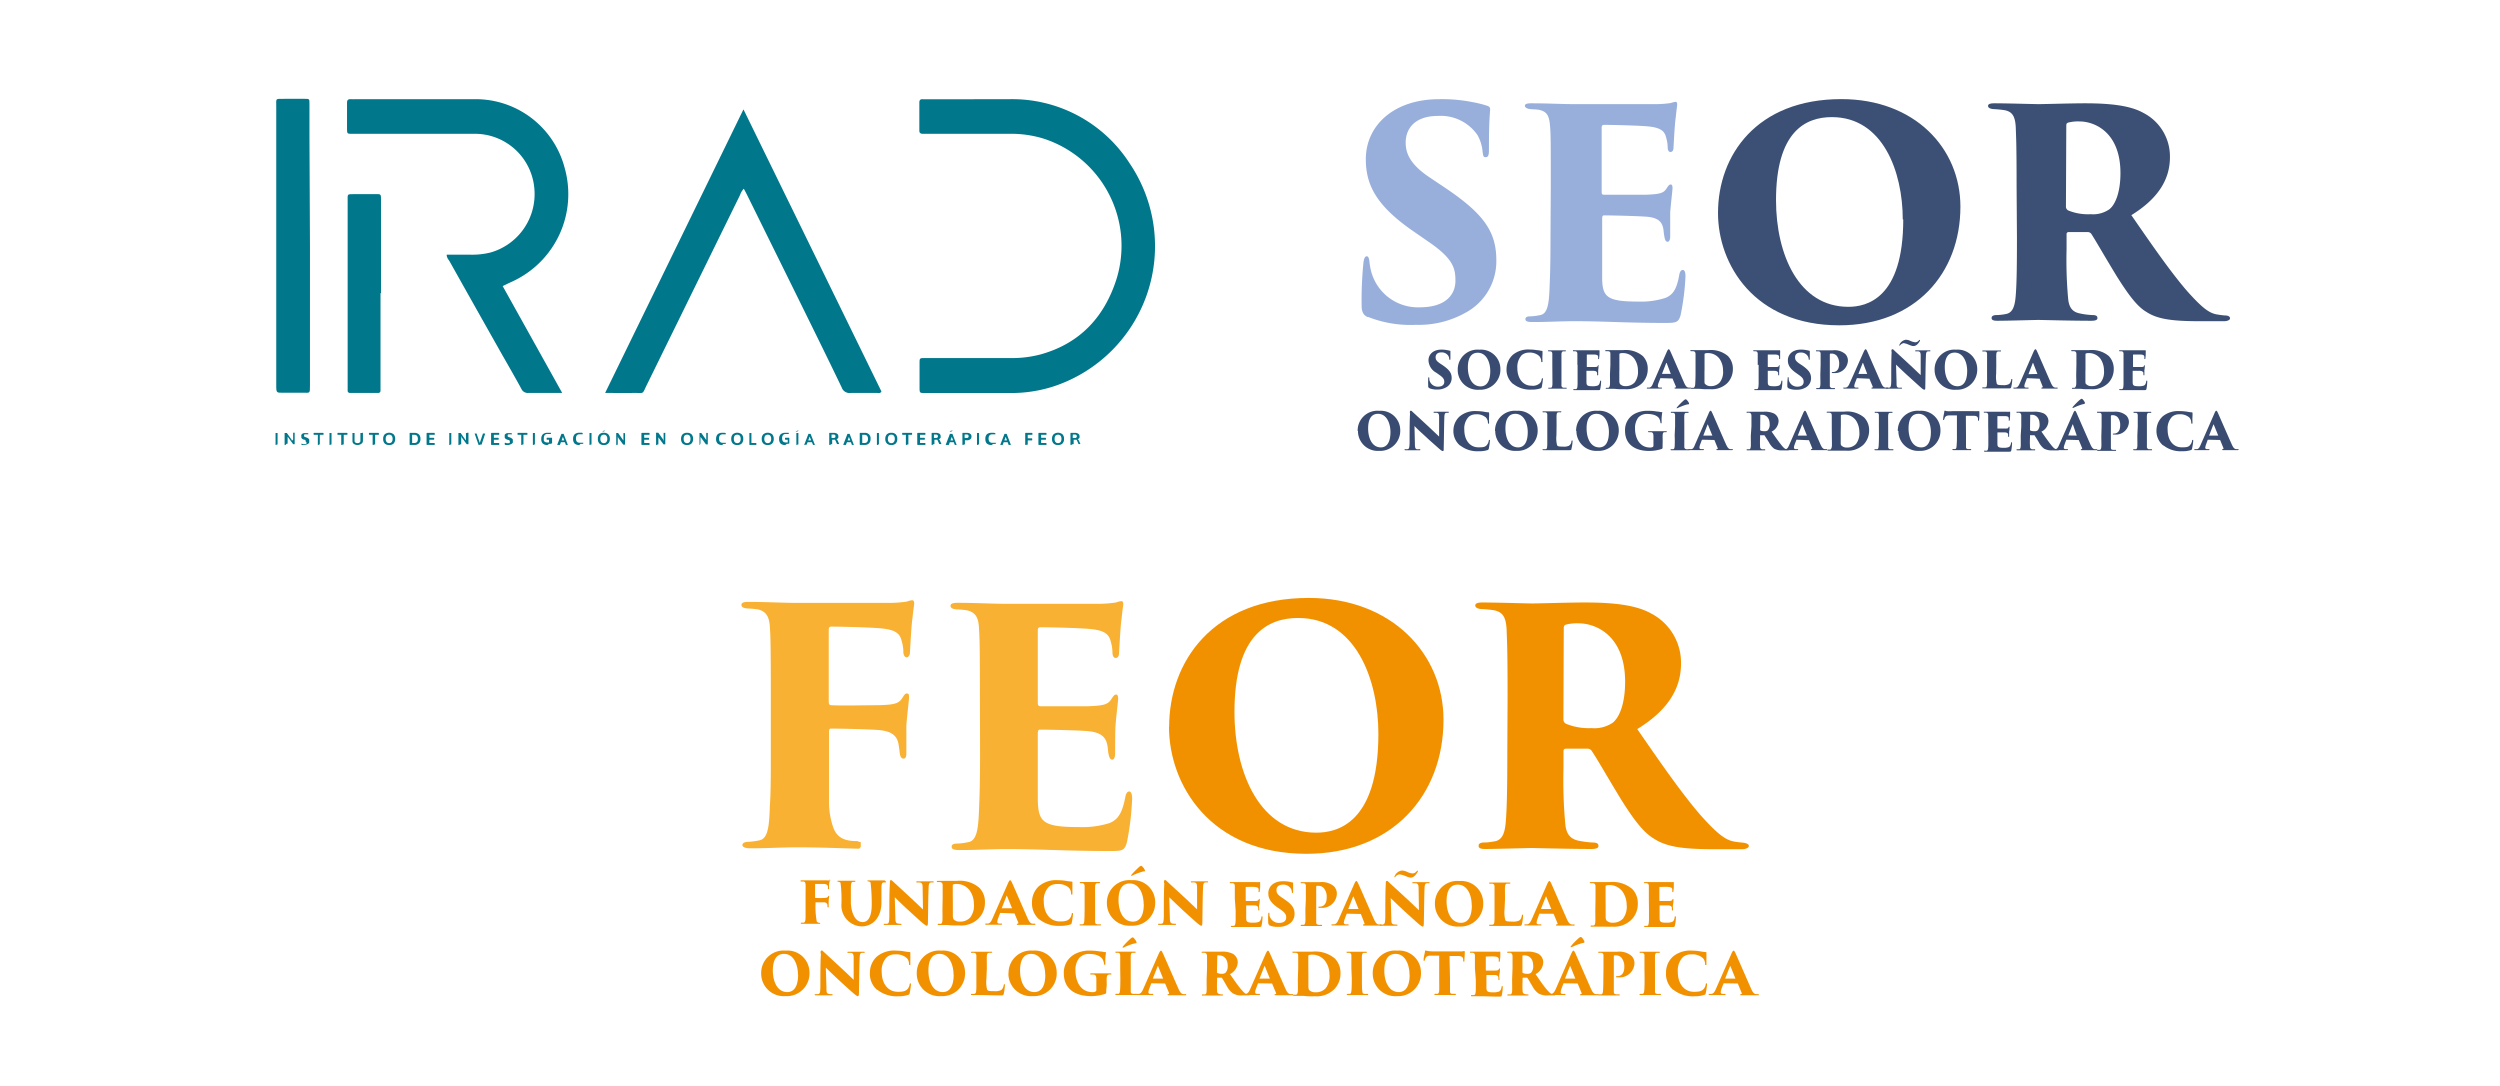 <svg xmlns="http://www.w3.org/2000/svg" id="Capa_1" data-name="Capa 1" viewBox="0 0 358.19 155.57"><defs><style>.cls-1{fill:#00778b;}.cls-2{fill:#98afdb;}.cls-3{fill:#3c5075;}.cls-4{fill:#394b70;}.cls-5{fill:#f8b133;}.cls-6{fill:#f29100;}</style></defs><title>logo-beca-irad-seor-feor</title><path class="cls-1" d="M139.5,14.21c1.73,0,3.46,0,5.19,0a20,20,0,0,1,17.15,9.18,21.16,21.16,0,0,1-10.73,31.92,19.62,19.62,0,0,1-6,1c-4.18,0-8.37,0-12.55,0-.8,0-.8,0-.81-.75,0-1.17,0-2.33,0-3.49,0-.76,0-.77.8-.77H144.7a15.85,15.85,0,0,0,4.39-.52c5.64-1.57,9.14-5.35,10.88-10.8a16.14,16.14,0,0,0-10.58-20.16,15.88,15.88,0,0,0-4.65-.65h-11.9c-.22,0-.44,0-.66,0s-.46-.09-.46-.42c0-1.36,0-2.71,0-4.06,0-.39.18-.5.52-.47h7.27Z"></path><path class="cls-1" d="M86.7,56.3l19.82-40.63,19.77,40.42c-.18.32-.43.21-.63.21-1.25,0-2.51,0-3.77,0a1.18,1.18,0,0,1-1.29-.78c-2.11-4.39-4.27-8.76-6.42-13.13L107,27.85c-.13-.25-.26-.5-.43-.81a2.33,2.33,0,0,0-.53.88L92.67,55.15c-.7,1.42-.3,1.13-1.89,1.15C89.49,56.32,88.2,56.3,86.7,56.3Z"></path><path class="cls-1" d="M64,36.49c1.13,0,2.25,0,3.37,0a10.93,10.93,0,0,0,2.9-.31,8.7,8.7,0,0,0,6.28-9.27,8.55,8.55,0,0,0-8.45-7.74c-5.66,0-11.33,0-17,0-.22,0-.44,0-.66,0-.7,0-.71,0-.72-.74,0-1.23,0-2.45,0-3.68,0-.41.14-.56.55-.54s.69,0,1,0c5.6,0,11.2,0,16.8,0A13.18,13.18,0,0,1,80.9,24.05a13.78,13.78,0,0,1-7.6,16.33c-.4.18-.79.38-1.28.61L80.55,56.3H78.63c-1,0-1.95,0-2.93,0a1,1,0,0,1-1-.59c-.92-1.69-1.88-3.35-2.82-5q-3.75-6.64-7.49-13.31C64.21,37.13,64,36.9,64,36.49Z"></path><path class="cls-1" d="M44.41,35.18q0,10.05,0,20.09c0,1.15,0,1-1,1s-1.89,0-2.83,0-1,.05-1-1v-40c0-1.23-.17-1.1,1.1-1.11,1,0,2,0,3,0,.65,0,.66,0,.66.69,0,1.61,0,3.21,0,4.81Z"></path><path class="cls-1" d="M54.52,42V55.2c0,.25,0,.5,0,.76a.32.32,0,0,1-.36.34h-4a.32.32,0,0,1-.35-.35c0-.22,0-.44,0-.66V28.86c0-1.19-.1-1,1.08-1.05h2.92c.77,0,.77,0,.78.78V42Z"></path><path class="cls-1" d="M39.59,63.75c-.05,0-.09,0-.11,0a.05.05,0,0,1,0,0V62.09a.05.05,0,0,1,0-.05l.11,0h.06l.12,0a.05.05,0,0,1,0,.05v1.59a.05.05,0,0,1,0,0,.2.2,0,0,1-.12,0Z"></path><path class="cls-1" d="M40.9,63.75a.22.22,0,0,1-.12,0,.05.05,0,0,1,0,0V62.09a.05.05,0,0,1,0-.05l.12,0h.15l.05,0,0,0,.71,1a.22.22,0,0,1,0,.08.35.35,0,0,1,.05.08h0v-.09A.28.28,0,0,1,42,63v-.94A.05.05,0,0,1,42,62l.11,0h0l.11,0a.05.05,0,0,1,0,.05v1.59a.05.05,0,0,1,0,0s-.06,0-.11,0H42l0,0,0,0-.73-1-.06-.08a.22.22,0,0,0,0-.08h0s0,.05,0,.08v1a.05.05,0,0,1,0,0,.18.18,0,0,1-.11,0Z"></path><path class="cls-1" d="M43.72,63.76h-.23l-.18,0-.13-.06a.1.1,0,0,1,0,0,.05.05,0,0,1,0,0,.13.13,0,0,1,0-.06.14.14,0,0,1,0-.06l0,0s0,0,0,0l.09,0,.17.06a.78.78,0,0,0,.22,0l.15,0a.22.22,0,0,0,.09-.07.21.21,0,0,0,0-.12.2.2,0,0,0,0-.11l-.1-.07A.31.31,0,0,0,43.7,63L43.55,63l-.15-.07a.38.38,0,0,1-.13-.09.34.34,0,0,1-.09-.14.38.38,0,0,1,0-.19.46.46,0,0,1,0-.21.53.53,0,0,1,.35-.24.85.85,0,0,1,.23,0h.16l.15,0,.11.05,0,0s0,0,0,0a.11.11,0,0,1,0,0,.19.19,0,0,1,0,.07l0,.05,0,0-.08,0-.13,0-.17,0-.14,0a.22.22,0,0,0-.09.07.18.18,0,0,0,0,.1.17.17,0,0,0,0,.12.36.36,0,0,0,.12.08l.16.06.17.07a1,1,0,0,1,.17.1.53.53,0,0,1,.11.14.46.46,0,0,1,0,.21.6.6,0,0,1,0,.24.47.47,0,0,1-.13.15.4.4,0,0,1-.2.09A.85.85,0,0,1,43.72,63.76Z"></path><path class="cls-1" d="M45.65,63.75s-.09,0-.11,0a.07.07,0,0,1,0,0V62.3H45s-.07,0-.07-.11v-.06c0-.07,0-.11.07-.11h1.28s.08,0,.08.11v.06c0,.07,0,.11-.08.11h-.46v1.38a.05.05,0,0,1,0,0s-.06,0-.11,0Z"></path><path class="cls-1" d="M47.32,63.75s-.09,0-.11,0a.05.05,0,0,1,0,0V62.09a.05.05,0,0,1,0-.05l.11,0h.07l.11,0a.05.05,0,0,1,0,.05v1.59a.05.05,0,0,1,0,0s-.06,0-.11,0Z"></path><path class="cls-1" d="M49,63.75c-.05,0-.09,0-.11,0a.05.05,0,0,1,0,0V62.3h-.47c-.05,0-.07,0-.07-.11v-.06c0-.07,0-.11.07-.11h1.28c.05,0,.08,0,.08.11v.06c0,.07,0,.11-.08.11h-.45v1.38a.07.07,0,0,1,0,0s-.06,0-.11,0Z"></path><path class="cls-1" d="M51.28,63.76a.92.92,0,0,1-.57-.15.5.5,0,0,1-.21-.43V62.09a.05.05,0,0,1,0-.05l.12,0h.06l.12,0a.05.05,0,0,1,0,.05v1.07a.29.29,0,0,0,.11.24.48.48,0,0,0,.31.09.5.5,0,0,0,.31-.09.29.29,0,0,0,.11-.24V62.09a.05.05,0,0,1,0-.05l.12,0h.06L52,62a.05.05,0,0,1,0,.05v1.09a.5.5,0,0,1-.21.43A1,1,0,0,1,51.28,63.76Z"></path><path class="cls-1" d="M53.5,63.75s-.09,0-.11,0a.07.07,0,0,1,0,0V62.3h-.46s-.07,0-.07-.11v-.06c0-.07,0-.11.07-.11h1.28s.08,0,.08.11v.06c0,.07,0,.11-.08.11h-.46v1.38a.05.05,0,0,1,0,0s-.06,0-.11,0Z"></path><path class="cls-1" d="M55.76,63.76a.86.86,0,0,1-.64-.22.88.88,0,0,1-.22-.65.89.89,0,0,1,.22-.66,1,1,0,0,1,1.28,0,.94.94,0,0,1,.22.66.93.93,0,0,1-.22.65A.86.86,0,0,1,55.76,63.76Zm0-.27a.44.44,0,0,0,.37-.16.71.71,0,0,0,.12-.45.73.73,0,0,0-.12-.45.53.53,0,0,0-.74,0,.73.73,0,0,0-.13.45.71.71,0,0,0,.13.45A.44.44,0,0,0,55.76,63.49Z"></path><path class="cls-1" d="M58.79,63.75c-.07,0-.1,0-.1-.09V62.11c0-.06,0-.09.1-.09h.59a.9.9,0,0,1,.64.22.86.86,0,0,1,.22.64.84.84,0,0,1-.22.64.86.86,0,0,1-.64.23Zm.26-.28h.33a.47.47,0,0,0,.37-.15.68.68,0,0,0,.12-.44.67.67,0,0,0-.12-.43.47.47,0,0,0-.37-.15h-.33Z"></path><path class="cls-1" d="M61.22,63.75c-.07,0-.1,0-.1-.09V62.11c0-.06,0-.09.1-.09h1s.07,0,.07.11v.06c0,.07,0,.11-.07.11h-.7v.43h.62s.07,0,.07.1v.07c0,.07,0,.1-.07.1h-.62v.47h.7s.07,0,.07.11v.06c0,.07,0,.11-.07.11Z"></path><path class="cls-1" d="M64.48,63.75a.18.18,0,0,1-.11,0,.05.05,0,0,1,0,0V62.09a.05.05,0,0,1,0-.05l.11,0h.07l.11,0a.05.05,0,0,1,0,.05v1.59a.05.05,0,0,1,0,0s-.06,0-.11,0Z"></path><path class="cls-1" d="M65.79,63.75a.18.18,0,0,1-.11,0,.05.05,0,0,1,0,0V62.09a.05.05,0,0,1,0-.05l.11,0H66l0,0,0,0,.7,1a.24.24,0,0,1,.06.08l0,.08h0a.28.28,0,0,0,0-.09v-1a.05.05,0,0,1,0-.05L67,62h0l.12,0a.05.05,0,0,1,0,.05v1.59a.05.05,0,0,1,0,0,.2.2,0,0,1-.12,0h-.14l0,0,0,0-.73-1,0-.08a.56.56,0,0,0-.05-.08h0v.08a.31.31,0,0,1,0,.1v1a.05.05,0,0,1,0,0s-.06,0-.11,0Z"></path><path class="cls-1" d="M68.71,63.75h-.09a.07.07,0,0,1-.05,0L68,62.11v0s0,0,0,0h.28a.07.07,0,0,1,0,0l.46,1.35h0l.46-1.35a.1.1,0,0,1,.05,0h.27s0,0,0,0v0L69,63.7l0,0h-.22Z"></path><path class="cls-1" d="M70.45,63.75a.08.08,0,0,1-.09-.09V62.11a.08.08,0,0,1,.09-.09h1s.08,0,.08.11v.06c0,.07,0,.11-.08.11h-.69v.43h.62s.07,0,.07.1v.07c0,.07,0,.1-.07.1h-.62v.47h.7s.07,0,.07.11v.06c0,.07,0,.11-.07.11Z"></path><path class="cls-1" d="M72.86,63.76h-.23l-.19,0-.12-.06a.1.1,0,0,1,0,0s0,0,0,0V63.5l0-.06,0,0s0,0,0,0l.09,0,.17.06a.78.78,0,0,0,.22,0l.15,0a.22.22,0,0,0,.09-.07.21.21,0,0,0,0-.12.2.2,0,0,0,0-.11L73,63.1a.31.31,0,0,0-.13-.06L72.69,63l-.15-.07a.38.38,0,0,1-.13-.09.34.34,0,0,1-.09-.14.38.38,0,0,1,0-.19.46.46,0,0,1,0-.21.5.5,0,0,1,.14-.15.72.72,0,0,1,.2-.09l.24,0h.16l.14,0a.23.23,0,0,1,.11.05l.05,0s0,0,0,0a.11.11,0,0,1,0,0s0,.05,0,.07l0,.05,0,0-.09,0-.12,0-.17,0-.15,0-.09.07a.17.17,0,0,0,0,.1.17.17,0,0,0,0,.12.36.36,0,0,0,.12.08l.16.06.17.07.16.1a.41.41,0,0,1,.12.14.46.46,0,0,1,0,.21.6.6,0,0,1,0,.24.4.4,0,0,1-.14.15.34.34,0,0,1-.19.09A.85.85,0,0,1,72.86,63.76Z"></path><path class="cls-1" d="M74.78,63.75a.15.15,0,0,1-.1,0,.05.05,0,0,1,0,0V62.3h-.46c-.05,0-.07,0-.07-.11v-.06c0-.07,0-.11.07-.11h1.28c.05,0,.07,0,.07.11v.06c0,.07,0,.11-.07.11H75v1.38a.05.05,0,0,1,0,0s-.06,0-.11,0Z"></path><path class="cls-1" d="M76.46,63.75s-.09,0-.11,0a.07.07,0,0,1,0,0V62.09a.07.07,0,0,1,0-.05l.11,0h.07l.11,0a.07.07,0,0,1,0,.05v1.59a.07.07,0,0,1,0,0s-.06,0-.11,0Z"></path><path class="cls-1" d="M78.44,63.76a.93.93,0,0,1-.67-.21.87.87,0,0,1-.22-.67.9.9,0,0,1,.23-.66.94.94,0,0,1,.67-.21h.13l.14,0,.12,0,.09,0,0,0s0,0,0,0,0,0,0,.06a.21.21,0,0,1,0,.06.1.1,0,0,1,0,.05l0,0H78.8l-.08,0-.12,0h-.16a.47.47,0,0,0-.39.15.67.67,0,0,0-.13.46,1.13,1.13,0,0,0,0,.35.41.41,0,0,0,.18.19.6.6,0,0,0,.29.06h.14l.13,0,.1,0-.1.17V63H78.4c-.05,0-.08,0-.08-.11v-.06c0-.07,0-.11.08-.11H79c.06,0,.1,0,.1.09v.72a.08.08,0,0,1,0,0,.09.09,0,0,1-.06,0l-.15.06-.19,0Z"></path><path class="cls-1" d="M79.94,63.75h-.11s0,0,0,0v0l.61-1.59,0,0h.31a.1.1,0,0,1,0,0l.61,1.59a0,0,0,0,0,0,0v0s0,0,0,0h-.28a0,0,0,0,1,0,0l-.43-1.16a.19.19,0,0,1,0-.08.19.19,0,0,1,0-.07h0s0,.05,0,.07a.19.19,0,0,1,0,.08l-.43,1.16,0,0h-.16Zm.2-.39V63.1h1v.26Z"></path><path class="cls-1" d="M83,63.76a.94.94,0,0,1-.67-.21.91.91,0,0,1-.22-.67.9.9,0,0,1,.23-.66A1,1,0,0,1,83,62h.18l.17,0a.32.32,0,0,1,.13.05l0,0s0,0,0,0a.15.15,0,0,1,0,.06.14.14,0,0,1,0,.06l0,.05,0,0-.08,0-.14,0-.21,0a.56.56,0,0,0-.3.07.38.38,0,0,0-.17.2.8.8,0,0,0-.06.34.81.81,0,0,0,.06.33.38.38,0,0,0,.17.2.52.52,0,0,0,.29.07l.18,0,.14,0,.1,0h.06l.05,0,0,.05a.14.14,0,0,1,0,.06.11.11,0,0,1,0,0,.08.08,0,0,1,0,0s0,0-.08.05a.46.46,0,0,1-.14,0,.86.86,0,0,1-.17,0Z"></path><path class="cls-1" d="M84.57,63.75s-.09,0-.11,0a.05.05,0,0,1,0,0V62.09a.05.05,0,0,1,0-.05l.11,0h.06l.12,0a.05.05,0,0,1,0,.05v1.59a.05.05,0,0,1,0,0,.2.2,0,0,1-.12,0Z"></path><path class="cls-1" d="M86.52,63.76a.86.86,0,0,1-.64-.22.88.88,0,0,1-.22-.65.89.89,0,0,1,.22-.66.86.86,0,0,1,.64-.22.83.83,0,0,1,.63.22.9.9,0,0,1,.23.66.89.89,0,0,1-.23.65A.83.83,0,0,1,86.52,63.76Zm0-.27a.41.41,0,0,0,.36-.16.65.65,0,0,0,.13-.45.67.67,0,0,0-.13-.45.43.43,0,0,0-.36-.15.45.45,0,0,0-.37.15.67.67,0,0,0-.13.45.65.65,0,0,0,.13.45A.43.43,0,0,0,86.52,63.49Zm-.16-1.59H86.3s0,0,0,0,0,0,0,0l0,0,.14-.15a.2.2,0,0,1,.09-.05l.14,0h.13s0,0,0,0,0,0,0,0,0,0-.07,0l-.2.12-.09,0Z"></path><path class="cls-1" d="M88.4,63.75c-.05,0-.09,0-.11,0a.05.05,0,0,1,0,0V62.09a.05.05,0,0,1,0-.05l.11,0h.16l0,0,0,0,.7,1,.06.08,0,.08h0s0-.06,0-.09v-1a.05.05,0,0,1,0-.05l.11,0h0l.12,0a.05.05,0,0,1,0,.05v1.59a.05.05,0,0,1,0,0,.2.2,0,0,1-.12,0h-.14l0,0,0,0-.73-1,0-.08-.05-.08h0v.08a.31.31,0,0,1,0,.1v1a.07.07,0,0,1,0,0s-.06,0-.11,0Z"></path><path class="cls-1" d="M92,63.75c-.07,0-.1,0-.1-.09V62.11c0-.06,0-.09.1-.09h1s.07,0,.07.11v.06c0,.07,0,.11-.07.11h-.7v.43h.63s.06,0,.06.1v.07c0,.07,0,.1-.06.1H92.3v.47H93s.07,0,.07.11v.06c0,.07,0,.11-.07.11Z"></path><path class="cls-1" d="M94.11,63.75a.18.18,0,0,1-.11,0,.05.05,0,0,1,0,0V62.09A.05.05,0,0,1,94,62l.11,0h.16l0,0,.05,0,.71,1a.56.56,0,0,1,0,.08l.05.08h0a.28.28,0,0,0,0-.09v-1a.05.05,0,0,1,0-.05l.12,0h0l.12,0a.05.05,0,0,1,0,.05v1.59a.05.05,0,0,1,0,0,.2.2,0,0,1-.12,0h-.14l0,0,0,0-.73-1,0-.08,0-.08h0v.08a.31.31,0,0,1,0,.1v1a.05.05,0,0,1,0,0s0,0-.11,0Z"></path><path class="cls-1" d="M98.44,63.76a.87.87,0,0,1-.64-.22.93.93,0,0,1-.22-.65.94.94,0,0,1,.22-.66.87.87,0,0,1,.64-.22.86.86,0,0,1,.64.22.89.89,0,0,1,.22.66.88.88,0,0,1-.22.65A.86.86,0,0,1,98.44,63.76Zm0-.27a.43.43,0,0,0,.37-.16.71.71,0,0,0,.12-.45.73.73,0,0,0-.12-.45.45.45,0,0,0-.37-.15.47.47,0,0,0-.37.15.73.73,0,0,0-.12.45.71.71,0,0,0,.12.45A.44.44,0,0,0,98.44,63.49Z"></path><path class="cls-1" d="M100.33,63.75s-.09,0-.11,0a.05.05,0,0,1,0,0V62.09a.05.05,0,0,1,0-.05l.11,0h.15l0,0a.1.1,0,0,1,0,0l.71,1a.22.22,0,0,1,0,.08.35.35,0,0,1,0,.08h0v-.09a.28.28,0,0,1,0-.09v-.94a.05.05,0,0,1,0-.05l.11,0h0l.11,0a.07.07,0,0,1,0,.05v1.59a.07.07,0,0,1,0,0s-.06,0-.11,0h-.15l0,0,0,0-.73-1-.06-.08,0-.08h0a.22.22,0,0,1,0,.08v1a.05.05,0,0,1,0,0s-.06,0-.11,0Z"></path><path class="cls-1" d="M103.49,63.76a.93.93,0,0,1-.67-.21.87.87,0,0,1-.22-.67.9.9,0,0,1,.23-.66.94.94,0,0,1,.67-.21h.18l.17,0,.13.05,0,0s0,0,0,0a.15.15,0,0,1,0,.06s0,0,0,.06l0,.05,0,0-.08,0-.15,0-.2,0a.56.56,0,0,0-.3.07.34.34,0,0,0-.17.2.8.8,0,0,0-.06.34.81.81,0,0,0,.06.33.34.34,0,0,0,.17.2.52.52,0,0,0,.29.07l.18,0,.14,0,.1,0H104l0,0,0,.05a.14.14,0,0,1,0,.06.11.11,0,0,1,0,0,.08.08,0,0,1,0,0l-.08.05a.46.46,0,0,1-.14,0,1,1,0,0,1-.17,0Z"></path><path class="cls-1" d="M105.63,63.76a.86.86,0,0,1-.64-.22.88.88,0,0,1-.22-.65.89.89,0,0,1,.22-.66,1,1,0,0,1,1.28,0,.89.89,0,0,1,.22.66.88.88,0,0,1-.22.65A.86.86,0,0,1,105.63,63.76Zm0-.27a.44.44,0,0,0,.37-.16.71.71,0,0,0,.12-.45.73.73,0,0,0-.12-.45.53.53,0,0,0-.74,0,.73.73,0,0,0-.12.45.71.71,0,0,0,.12.45A.44.44,0,0,0,105.63,63.49Z"></path><path class="cls-1" d="M107.47,63.75c-.07,0-.1,0-.1-.09V62.09a.05.05,0,0,1,0-.05l.11,0h.06l.12,0a.05.05,0,0,1,0,.05v1.38h.64s.07,0,.07.11v.06c0,.07,0,.11-.07.11Z"></path><path class="cls-1" d="M110,63.76a.86.86,0,0,1-.64-.22.88.88,0,0,1-.22-.65.89.89,0,0,1,.22-.66,1,1,0,0,1,1.28,0,.94.94,0,0,1,.22.66.93.93,0,0,1-.22.65A.86.86,0,0,1,110,63.76Zm0-.27a.44.44,0,0,0,.37-.16.71.71,0,0,0,.12-.45.73.73,0,0,0-.12-.45.53.53,0,0,0-.74,0,.73.73,0,0,0-.12.45.71.71,0,0,0,.12.45A.44.44,0,0,0,110,63.49Z"></path><path class="cls-1" d="M112.51,63.76a.94.94,0,0,1-.67-.21.91.91,0,0,1-.21-.67.89.89,0,0,1,.22-.66,1,1,0,0,1,.68-.21h.13l.13,0,.12,0,.1,0,0,0a.08.08,0,0,1,0,0,.15.15,0,0,1,0,.06l0,.06,0,.05,0,0h-.06l-.09,0-.11,0h-.16a.51.51,0,0,0-.4.15.72.72,0,0,0-.13.46.88.88,0,0,0,.06.35.45.45,0,0,0,.17.19.65.65,0,0,0,.29.06h.15l.13,0a.19.19,0,0,0,.09,0l-.09.17V63h-.32s-.07,0-.07-.11v-.06c0-.07,0-.11.07-.11H113a.08.08,0,0,1,.09.09v.72a.08.08,0,0,1,0,0,.1.1,0,0,1,0,0l-.15.06-.19,0Z"></path><path class="cls-1" d="M114.09,61.9H114a0,0,0,0,1,0,0s0,0,0,0l0,0,.15-.15a.2.2,0,0,1,.09-.05l.14,0h.13s0,0,0,0,0,0,0,0,0,0-.07,0l-.2.12-.09,0Zm.12,1.85s-.09,0-.11,0a.05.05,0,0,1,0,0V62.09a.05.05,0,0,1,0-.05l.11,0h.07l.11,0a.05.05,0,0,1,0,.05v1.59a.05.05,0,0,1,0,0s-.06,0-.11,0Z"></path><path class="cls-1" d="M115.33,63.75h-.11s0,0,0,0v0s0,0,0,0l.61-1.59a.07.07,0,0,1,0,0h.31a.08.08,0,0,1,0,0l.62,1.59v0s0,0,0,0h-.27a.06.06,0,0,1,0,0L116,62.55a.31.31,0,0,0,0-.08.19.19,0,0,0,0-.07h0s0,.05,0,.07l0,.08-.42,1.16,0,0h-.15Zm.2-.39V63.1h.94v.26Z"></path><path class="cls-1" d="M118.92,63.75s-.09,0-.11,0a.07.07,0,0,1,0,0V62.11c0-.06,0-.09.1-.09h.54a.85.85,0,0,1,.5.13.41.41,0,0,1,.16.36.38.38,0,0,1,0,.19.36.36,0,0,1-.1.14.49.49,0,0,1-.18.08h0a.21.21,0,0,1,.11.08.41.41,0,0,1,.08.13l.22.49,0,0v0s0,0,0,0h-.28s-.05,0-.06-.05l-.21-.47a.44.44,0,0,0-.06-.1.19.19,0,0,0-.09,0l-.15,0h-.16v.63a.07.07,0,0,1,0,0s-.06,0-.11,0Zm.22-1h.28a.34.34,0,0,0,.22-.06.23.23,0,0,0,.06-.18.25.25,0,0,0-.06-.19.34.34,0,0,0-.22-.06h-.28Z"></path><path class="cls-1" d="M120.93,63.75h-.12s0,0,0,0v0a0,0,0,0,0,0,0l.61-1.59a.08.08,0,0,1,0,0h.31a.07.07,0,0,1,0,0l.61,1.59v0s0,0,0,0h-.28a0,0,0,0,1,0,0l-.43-1.16s0,0,0-.08,0,0,0-.07h0a.19.19,0,0,1,0,.07.19.19,0,0,1,0,.08l-.43,1.16,0,0h-.15Zm.19-.39V63.1h.95v.26Z"></path><path class="cls-1" d="M123.27,63.75a.08.08,0,0,1-.09-.09V62.11a.08.08,0,0,1,.09-.09h.6a.77.77,0,0,1,.86.86.88.88,0,0,1-.22.64.86.86,0,0,1-.64.23Zm.27-.28h.33a.47.47,0,0,0,.37-.15.68.68,0,0,0,.12-.44.67.67,0,0,0-.12-.43.47.47,0,0,0-.37-.15h-.33Z"></path><path class="cls-1" d="M125.75,63.75a.18.18,0,0,1-.11,0,.05.05,0,0,1,0,0V62.09a.05.05,0,0,1,0-.05l.11,0h.07l.11,0a.05.05,0,0,1,0,.05v1.59a.05.05,0,0,1,0,0s-.06,0-.11,0Z"></path><path class="cls-1" d="M127.71,63.76a.86.86,0,0,1-.64-.22.89.89,0,0,1-.23-.65.9.9,0,0,1,.23-.66.86.86,0,0,1,.64-.22.83.83,0,0,1,.63.22.89.89,0,0,1,.22.66.88.88,0,0,1-.22.65A.83.83,0,0,1,127.71,63.76Zm0-.27a.41.41,0,0,0,.36-.16.65.65,0,0,0,.13-.45.67.67,0,0,0-.13-.45.43.43,0,0,0-.36-.15.44.44,0,0,0-.37.15.67.67,0,0,0-.13.45.65.65,0,0,0,.13.45A.42.42,0,0,0,127.71,63.49Z"></path><path class="cls-1" d="M129.89,63.75s-.08,0-.1,0a.05.05,0,0,1,0,0V62.3h-.46s-.07,0-.07-.11v-.06c0-.07,0-.11.07-.11h1.28c.05,0,.07,0,.07.11v.06c0,.07,0,.11-.07.11h-.46v1.38a.05.05,0,0,1,0,0s-.06,0-.11,0Z"></path><path class="cls-1" d="M131.52,63.75c-.07,0-.1,0-.1-.09V62.11c0-.06,0-.09.1-.09h1c.05,0,.07,0,.07.11v.06c0,.07,0,.11-.07.11h-.7v.43h.63s.06,0,.06.1v.07c0,.07,0,.1-.06.1h-.63v.47h.7c.05,0,.07,0,.07.11v.06c0,.07,0,.11-.07.11Z"></path><path class="cls-1" d="M133.59,63.75a.18.18,0,0,1-.11,0,.05.05,0,0,1,0,0V62.11a.08.08,0,0,1,.09-.09h.54a.83.83,0,0,1,.5.13.41.41,0,0,1,.16.36.54.54,0,0,1,0,.19.38.38,0,0,1-.11.14.49.49,0,0,1-.18.08h0a.21.21,0,0,1,.11.08.29.29,0,0,1,.08.13l.22.49,0,0v0s0,0,0,0h-.28a.1.1,0,0,1-.06-.05l-.21-.47a.17.17,0,0,0-.06-.1.19.19,0,0,0-.09,0l-.14,0h-.17v.63a.05.05,0,0,1,0,0s-.06,0-.11,0Zm.22-1h.28a.34.34,0,0,0,.22-.06.23.23,0,0,0,.07-.18.26.26,0,0,0-.07-.19.34.34,0,0,0-.22-.06h-.28Z"></path><path class="cls-1" d="M135.6,63.75h-.11s0,0,0,0v0s0,0,0,0l.61-1.59a.07.07,0,0,1,.05,0h.31a.08.08,0,0,1,0,0l.61,1.59v0s0,0,0,0h-.27a.06.06,0,0,1,0,0l-.43-1.16a.31.31,0,0,0,0-.08s0,0,0-.07h0s0,.05,0,.07l0,.08-.43,1.16,0,0h-.15Zm.2-.39V63.1h.94v.26Zm.32-1.46h-.07a0,0,0,0,1,0,0s0,0,0,0l0,0,.15-.15a.13.13,0,0,1,.09-.05l.13,0h.13s.05,0,.05,0l0,0s0,0-.07,0l-.21.12-.08,0Z"></path><path class="cls-1" d="M138,63.75c-.05,0-.09,0-.11,0a.05.05,0,0,1,0,0V62.11c0-.06,0-.09.1-.09h.55a.72.72,0,0,1,.48.14.45.45,0,0,1,.17.39.48.48,0,0,1-.17.39.72.72,0,0,1-.48.14h-.29v.6a.05.05,0,0,1,0,0s-.06,0-.11,0Zm.21-1h.29a.29.29,0,0,0,.21-.06.29.29,0,0,0,0-.38.29.29,0,0,0-.21-.06h-.29Z"></path><path class="cls-1" d="M140.09,63.75c-.05,0-.09,0-.11,0a.05.05,0,0,1,0,0V62.09a.05.05,0,0,1,0-.05l.11,0h.07l.11,0a.05.05,0,0,1,0,.05v1.59a.05.05,0,0,1,0,0s-.06,0-.11,0Z"></path><path class="cls-1" d="M142.07,63.76a1,1,0,0,1-.68-.21.91.91,0,0,1-.21-.67.89.89,0,0,1,.22-.66,1,1,0,0,1,.68-.21h.18l.17,0,.13.05.05,0s0,0,0,0,0,0,0,.06l0,.06a.1.1,0,0,1,0,.05l0,0-.09,0-.14,0-.21,0a.56.56,0,0,0-.3.07.42.42,0,0,0-.17.2.8.8,0,0,0-.06.34.81.81,0,0,0,.06.33.42.42,0,0,0,.17.2.56.56,0,0,0,.3.07l.18,0,.14,0,.09,0h.06l.05,0,0,.05s0,0,0,.06v0s0,0,0,0,0,0-.07.05l-.15,0a.86.86,0,0,1-.17,0Z"></path><path class="cls-1" d="M143.43,63.75h-.12s0,0,0,0v0a0,0,0,0,0,0,0l.61-1.59a.07.07,0,0,1,0,0h.31l0,0,.61,1.59v0s0,0,0,0h-.27a.06.06,0,0,1-.05,0l-.43-1.16s0,0,0-.08,0,0,0-.07h0a.19.19,0,0,1,0,.07.19.19,0,0,1,0,.08l-.43,1.16,0,0h-.15Zm.2-.39V63.1h.94v.26Z"></path><path class="cls-1" d="M147,63.75c-.05,0-.09,0-.11,0a.05.05,0,0,1,0,0V62.11c0-.06,0-.09.1-.09h.86s.07,0,.07.11v.06c0,.07,0,.11-.07.11h-.6v.5h.57s.07,0,.07.1V63c0,.07,0,.1-.07.1h-.57v.61a.05.05,0,0,1,0,0s-.06,0-.11,0Z"></path><path class="cls-1" d="M148.87,63.75a.08.08,0,0,1-.09-.09V62.11a.08.08,0,0,1,.09-.09h1s.07,0,.07.11v.06c0,.07,0,.11-.07.11h-.7v.43h.62c.05,0,.07,0,.07.1v.07c0,.07,0,.1-.07.1h-.62v.47h.7s.07,0,.07.11v.06c0,.07,0,.11-.07.11Z"></path><path class="cls-1" d="M151.59,63.76a.86.86,0,0,1-.64-.22.88.88,0,0,1-.22-.65.89.89,0,0,1,.22-.66,1,1,0,0,1,1.28,0,.89.89,0,0,1,.22.66.88.88,0,0,1-.22.65A.86.86,0,0,1,151.59,63.76Zm0-.27a.44.44,0,0,0,.37-.16.71.71,0,0,0,.12-.45.73.73,0,0,0-.12-.45.53.53,0,0,0-.74,0,.73.73,0,0,0-.12.45.71.71,0,0,0,.12.45A.44.44,0,0,0,151.59,63.49Z"></path><path class="cls-1" d="M153.48,63.75s-.09,0-.11,0a.05.05,0,0,1,0,0V62.11c0-.06,0-.09.1-.09H154a.81.81,0,0,1,.5.13.42.42,0,0,1,.17.36.53.53,0,0,1,0,.19.3.3,0,0,1-.11.14.53.53,0,0,1-.17.08h0a.26.26,0,0,1,.11.08.41.41,0,0,1,.08.13l.22.49s0,0,0,0,0,0,0,0,0,0,0,0h-.29a.08.08,0,0,1,0-.05l-.21-.47a.44.44,0,0,0-.06-.1l-.09,0-.15,0h-.17v.63a.05.05,0,0,1,0,0s-.06,0-.12,0Zm.21-1H154a.29.29,0,0,0,.21-.06.2.2,0,0,0,.07-.18.22.22,0,0,0-.07-.19.29.29,0,0,0-.21-.06h-.29Z"></path><g id="Capa_2" data-name="Capa 2"><g id="Capa_1-2" data-name="Capa 1-2"><path class="cls-2" d="M196,45.45c-.7-.29-.91-.83-.91-1.66a53.58,53.58,0,0,1,.25-6.07c.08-.74.25-1,.49-1s.33.37.37.7a9.63,9.63,0,0,0,.21,1.29,6.93,6.93,0,0,0,7,5.32c3.93,0,5.12-2,5.12-3.8s-.33-3.18-3.84-5.58l-2.56-1.77c-5-3.55-6.44-6.44-6.44-10.08,0-4.75,3.92-8.59,10.53-8.59a22.21,22.21,0,0,1,4.75.42,15.64,15.64,0,0,1,2,.49c.42.12.53.25.53.58-.09,1.32-.17,2.14-.17,5.82,0,.74-.13,1-.46,1s-.36-.12-.45-.78a5.8,5.8,0,0,0-.74-2.4,6.4,6.4,0,0,0-5.66-2.73c-3.39,0-4.62,1.9-4.62,3.81,0,1.4.49,3,3.3,4.91l2.09,1.4c5.77,3.84,7.6,6.41,7.6,10.58a8.37,8.37,0,0,1-4.37,7.47,13.69,13.69,0,0,1-7.16,1.76,16.57,16.57,0,0,1-6.9-1.15"></path><path class="cls-2" d="M222.19,26.78c0-6.73,0-7.56-.12-8.88s-.45-1.9-1.49-2.15c-.37-.08-1-.08-1.36-.12s-.74-.21-.74-.46.24-.37.9-.37c2.36,0,4.34.12,6.16.12l11.62,0a15,15,0,0,0,2.23-.16,3.14,3.14,0,0,1,.67-.17c.2,0,.24.17.24.37s-.08.62-.2,1.82c-.13.83-.21,2.27-.33,4.42,0,.33-.17.58-.42.58s-.37-.21-.41-.58a5,5,0,0,0-.21-1.44c-.21-.95-.74-1.49-2.72-1.66-1.36-.12-5-.21-6.2-.21-.24,0-.33.13-.33.42v9.1c0,.29,0,.49.33.49,1.16,0,4.51,0,6,0,2-.08,2.56-.21,3-.95.24-.37.37-.52.57-.52s.25.24.25.49c0,.41-.2,1.9-.33,3.51,0,.95,0,3,0,3.43s-.12.78-.37.78-.38-.28-.45-.66a9,9,0,0,1-.13-.95c-.14-1.22-.72-1.91-2.73-2-1.16-.08-4.55-.17-5.82-.17-.21,0-.25.21-.25.53v2.86c0,1.4,0,3.84,0,5.41,0,2.89.62,3.55,5.2,3.55a11.35,11.35,0,0,0,3.84-.52c1.16-.45,1.66-1.36,2-3.26.09-.53.26-.75.53-.75s.37.42.37.91a34.64,34.64,0,0,1-.7,5.56c-.29,1-.58,1.12-2.1,1.12-5.7,0-8.79-.25-13.13-.25-1.94,0-3.67.12-6,.12-.74,0-1-.12-1-.41s.21-.41.82-.41a7.52,7.52,0,0,0,1.25-.17c1.15-.16,1.32-1.73,1.4-4.33.08-1.65.12-4.09.12-6.65Z"></path><path class="cls-3" d="M246.15,30.51c0-8.26,5.53-16.31,17.67-16.31,10.48,0,17.06,7,17.06,15.41,0,9.62-6.52,17-17.35,17-12.18,0-17.38-8.73-17.38-16.07m26.47.91c0-6.85-2.85-14.67-10.16-14.67-3.8,0-8,2.09-8,11.9,0,7.8,3.26,15.28,10.36,15.28,2.56,0,7.87-1.12,7.87-12.52"></path><path class="cls-3" d="M288.93,26.78c0-6.4-.08-7.23-.12-8.55-.09-1.7-.58-2.23-1.58-2.44a15.78,15.78,0,0,0-1.65-.16c-.49-.05-.74-.21-.74-.46s.29-.37.91-.37c1.78,0,5.77.12,6.32.12.78,0,4.75-.12,6.65-.12,3.88,0,6.61.37,8.42,1.4a7,7,0,0,1,3.76,6.32c0,3.47-2,6.12-5.53,8.31,2.52,3.63,5.53,8.05,8.05,10.94,2.19,2.44,3.18,3.15,4.34,3.3a10,10,0,0,0,1.05.13c.45,0,.7.16.7.41s-.41.41-.83.41H315c-4.26,0-6.08-.41-7.52-1.36-1.32-.78-2.62-2.56-4.25-5.16-1.91-3.15-2.86-4.84-3.6-6a.64.64,0,0,0-.49-.25h-2.72a.29.29,0,0,0-.33.33v2.1a61.88,61.88,0,0,0,.21,6.94c.08,1.07.37,2,1.61,2.27a10.53,10.53,0,0,0,1.86.25c.66,0,.74.2.74.45s-.29.37-.87.37c-2.77,0-7.26-.12-7.56-.12-.49,0-4.5.12-5.9.12-.62,0-.83-.12-.83-.41s.29-.41.75-.41a7.54,7.54,0,0,0,1.4-.17c.82-.2,1.15-1,1.28-2.35.17-1.74.2-4.63.2-8.63ZM296,29.54a.61.61,0,0,0,.37.63,7.48,7.48,0,0,0,3.17.52A4.1,4.1,0,0,0,302.2,30c.87-.66,1.61-2.44,1.61-5.2,0-5.87-3.71-7.4-5.86-7.4a5.72,5.72,0,0,0-1.65.17c-.16.08-.25.12-.25.45Z"></path><path class="cls-4" d="M204.79,55.6a.26.26,0,0,1-.16-.29,9.74,9.74,0,0,1,0-1.08c0-.14.05-.18.09-.18s.06.07.07.13a1.66,1.66,0,0,0,0,.22,1.22,1.22,0,0,0,1.24,1c.69,0,.9-.36.9-.67s-.06-.57-.68-1l-.45-.32a2.09,2.09,0,0,1-1.13-1.79c0-.85.69-1.53,1.85-1.53a4,4,0,0,1,.84.08,2,2,0,0,1,.35.08c.08,0,.1,0,.1.11v1c0,.13,0,.19-.08.19s-.07,0-.09-.14a.94.94,0,0,0-.13-.43,1.13,1.13,0,0,0-1-.49c-.6,0-.82.34-.82.68s.09.52.59.88l.37.24c1,.69,1.34,1.14,1.34,1.88a1.5,1.5,0,0,1-.78,1.32,2.41,2.41,0,0,1-1.26.32,2.79,2.79,0,0,1-1.21-.21"></path><path class="cls-4" d="M208.86,53a2.84,2.84,0,0,1,3.11-2.9,2.78,2.78,0,0,1,3,2.74,2.88,2.88,0,0,1-2.74,3h-.31a2.86,2.86,0,0,1-3.06-2.64V53m4.66.16c0-1.22-.53-2.62-1.79-2.62-.67,0-1.42.38-1.42,2.1,0,1.39.58,2.72,1.82,2.72.45,0,1.39-.2,1.39-2.23"></path><path class="cls-4" d="M216.77,55a2.67,2.67,0,0,1-.92-2.16,2.76,2.76,0,0,1,.9-2,3.45,3.45,0,0,1,2.41-.76,6.2,6.2,0,0,1,1.05.09c.23,0,.47.08.71.1.08,0,.08,0,.08.09a3.89,3.89,0,0,1,0,.48,6.15,6.15,0,0,0,0,.86c0,.19,0,.18-.09.18s-.08-.05-.09-.16a1.1,1.1,0,0,0-.31-.73,2,2,0,0,0-1.47-.47,1.6,1.6,0,0,0-1,.35,2.5,2.5,0,0,0-.64,1.86c0,1.52.82,2.53,2,2.53a1.49,1.49,0,0,0,1.25-.38,1,1,0,0,0,.23-.49c0-.15.07-.2.13-.2s.05.07.05.13a10.78,10.78,0,0,1-.16,1.12.24.24,0,0,1-.19.21,4,4,0,0,1-1.25.17A3.93,3.93,0,0,1,216.8,55"></path><path class="cls-4" d="M222.41,52.28V50.71c0-.23-.09-.34-.25-.37l-.22,0c-.09,0-.14,0-.14-.08s0-.07.16-.07h2.23c.12,0,.16,0,.16.08s-.06.07-.14.07H224c-.19,0-.27.14-.28.4s0,.42,0,1.57v1.3c0,.58,0,1.26,0,1.57a.32.32,0,0,0,.28.37l.32,0c.12,0,.15,0,.15.07s0,.07-.15.07H222c-.12,0-.18,0-.18-.07s.06-.07.15-.07l.23,0c.15,0,.2-.19.22-.4s0-.84,0-1.57Z"></path><path class="cls-4" d="M226,52.28V50.71c0-.23-.08-.34-.26-.38h-.24c-.1,0-.13,0-.13-.08s0-.07.15-.07h3.14l.39,0h.12s0,0,0,.06a1.56,1.56,0,0,1,0,.33c0,.21,0,.4-.06.78,0,.06,0,.1-.07.1s-.06,0-.07-.1a.69.69,0,0,0,0-.25c0-.17-.13-.27-.48-.3l-1.09,0s-.05,0-.05.08v1.61c0,.06,0,.09.05.09h1c.36,0,.45,0,.53-.17s.06-.09.1-.09,0,0,0,.09,0,.33-.05.62v.61c0,.08,0,.14-.07.14s-.07-.05-.08-.12a1,1,0,0,1,0-.17c0-.21-.13-.33-.48-.36l-1.05,0s0,0,0,.09v1.48c0,.53.11.64.91.64a2,2,0,0,0,.68-.09c.2-.09.29-.24.36-.58,0-.09,0-.13.09-.13s.06.07.06.16a5.36,5.36,0,0,1-.12,1c0,.19-.1.2-.37.2-1,0-1.57,0-2.31,0h-1c-.14,0-.18,0-.18-.08s0-.07.15-.07a.76.76,0,0,0,.21,0c.21,0,.24-.31.25-.77V52.28Z"></path><path class="cls-4" d="M230.73,52.28V50.76c0-.23,0-.41-.32-.44h-.28c-.1,0-.13,0-.13-.08s0-.07.16-.07h2.35a3.78,3.78,0,0,1,2.87.85,2.56,2.56,0,0,1,.7,1.87,2.83,2.83,0,0,1-.79,2,3.22,3.22,0,0,1-2.49.87H232c-.25,0-.58-.05-.72-.05h-1.06c-.2,0-.15,0-.15-.07s.06-.08.14-.08h.22c.08,0,.22-.16.24-.45s0-.87,0-1.5Zm1.28.82v1.43c0,.3.05.45.13.52a1,1,0,0,0,.74.27,1.7,1.7,0,0,0,1.33-.53,2.51,2.51,0,0,0,.47-1.72,2.94,2.94,0,0,0-.53-1.69,2,2,0,0,0-1.66-.79.91.91,0,0,0-.4.06c-.05,0-.07.06-.07.13V53.1Z"></path><path class="cls-4" d="M237.94,54.18s-.05,0-.07.06l-.23.6a1.53,1.53,0,0,0-.11.47c0,.14.07.21.22.22H238c.11,0,.13,0,.13.07s-.06.08-.15.08H236.1c-.1,0-.15,0-.15-.08s.05-.07.14-.07h.23c.26-.05.4-.28.53-.63l1.94-4.44c.14-.31.22-.42.3-.42s.14.1.26.36c.19.41,1.41,3.23,1.9,4.34.25.58.41.75.66.79h.23c.1,0,.14,0,.14.07s-.05.08-.19.08h-2c-.12,0-.16,0-.16-.07s0-.07.1-.08a.11.11,0,0,0,.09-.14l-.49-1.16a.06.06,0,0,0-.06,0Zm1.45-.6s0,0,0,0L238.79,52s0,0-.06,0l-.61,1.57s0,0,0,0h1.25Z"></path><path class="cls-4" d="M242.93,52.28V50.76c0-.23-.05-.41-.33-.44h-.26c-.11,0-.15,0-.15-.08s.05-.07.17-.07h2.35a3.78,3.78,0,0,1,2.87.85,2.6,2.6,0,0,1,.7,1.87,2.84,2.84,0,0,1-.8,2,3.2,3.2,0,0,1-2.48.87h-.78c-.25,0-.58-.05-.72-.05h-1.08c-.12,0-.14,0-.14-.07s.06-.08.13-.08h.23c.08,0,.22-.16.24-.45s.05-.92.05-1.54Zm1.28.82v1.43c0,.3,0,.45.13.52a1,1,0,0,0,.74.27,1.68,1.68,0,0,0,1.32-.53,2.41,2.41,0,0,0,.47-1.72,2.93,2.93,0,0,0-.52-1.69,2.05,2.05,0,0,0-1.67-.79.84.84,0,0,0-.39.06c-.06,0-.07.06-.07.13V53.1Z"></path><path class="cls-4" d="M251.84,52.28V50.71c0-.23-.08-.34-.26-.38h-.24c-.09,0-.13,0-.13-.08s0-.07.16-.07h3.13a2.56,2.56,0,0,0,.39,0H255s.05,0,.05.06a1.56,1.56,0,0,1,0,.33c0,.21,0,.4,0,.78,0,.06,0,.1-.08.1s-.06,0-.07-.1a.73.73,0,0,0,0-.25c0-.17-.13-.27-.48-.3l-1.08,0c-.05,0-.06,0-.06.08v1.61c0,.06,0,.09.06.09h1c.36,0,.45,0,.53-.17s.06-.09.1-.09,0,0,0,.09,0,.33-.06.62v.61c0,.08,0,.14-.07.14s-.06-.05-.07-.12a.48.48,0,0,1,0-.17c0-.21-.14-.33-.49-.36l-1,0s0,0,0,.09v1.48c0,.53.1.64.91.64a2,2,0,0,0,.68-.09c.2-.09.28-.24.35-.58,0-.09,0-.13.09-.13s.06.07.06.16a6.39,6.39,0,0,1-.11,1c-.05.19-.11.2-.37.2-1,0-1.58,0-2.31,0h-1.05c-.13,0-.17,0-.17-.08s0-.07.14-.07a.78.78,0,0,0,.22,0c.21,0,.23-.31.25-.77V52.28Z"></path><path class="cls-4" d="M256.24,55.6c-.12-.05-.16-.14-.16-.29a9.76,9.76,0,0,1,.05-1.08c0-.14,0-.18.08-.18s.06.07.07.13l0,.22a1.23,1.23,0,0,0,1.24,1c.69,0,.9-.36.9-.67s-.05-.57-.67-1l-.45-.32c-.89-.63-1.14-1.15-1.14-1.79,0-.85.69-1.53,1.85-1.53a4,4,0,0,1,.84.08,2,2,0,0,1,.35.08c.08,0,.1,0,.1.11v1c0,.13,0,.19-.08.19s-.07,0-.08-.14A1,1,0,0,0,259,51a1.13,1.13,0,0,0-1-.49c-.59,0-.81.34-.81.68s.09.52.58.88l.37.24c1,.69,1.34,1.14,1.34,1.88a1.5,1.5,0,0,1-.77,1.33,2.45,2.45,0,0,1-1.27.32,2.79,2.79,0,0,1-1.21-.21"></path><path class="cls-4" d="M260.85,52.28V50.71c0-.23-.08-.34-.26-.37a1.24,1.24,0,0,0-.27,0c-.1,0-.13,0-.13-.08s0-.07.16-.07h2.27a2.36,2.36,0,0,1,1.75.52,1.33,1.33,0,0,1,.39,1,1.86,1.86,0,0,1-2,1.74h-.23a.08.08,0,0,1-.08-.08s0-.07.16-.07c.61,0,.9-.48.9-1.14a1.78,1.78,0,0,0-.36-1.2,1,1,0,0,0-.69-.3h-.2c-.05,0-.09.06-.09.19v2.78c0,.57,0,1.24,0,1.57a.35.35,0,0,0,.28.4l.32,0c.11,0,.14,0,.14.08s0,.07-.14.07h-2.41c-.1,0-.15,0-.15-.07s.06-.08.14-.08l.22,0c.14,0,.21-.13.24-.41s0-.83,0-1.54Z"></path><path class="cls-4" d="M266.08,54.18s-.05,0-.06.06l-.23.6a1.91,1.91,0,0,0-.12.47c0,.14.07.21.22.22h.26c.1,0,.12,0,.12.07s0,.08-.15.08h-1.87c-.11,0-.15,0-.15-.08s0-.07.13-.07h.24c.25-.05.4-.28.55-.63L267,50.46c.14-.31.22-.42.3-.42s.14.1.26.36l1.9,4.34c.24.58.41.75.66.79h.23c.1,0,.14,0,.14.07s-.05.08-.19.08h-2c-.12,0-.16,0-.16-.07s0-.07.1-.08a.1.1,0,0,0,.09-.11v0l-.49-1.16a.06.06,0,0,0-.06,0Zm1.45-.6s0,0,0,0L266.93,52s0,0-.05,0l-.62,1.57v0Z"></path><path class="cls-4" d="M271,50.39c0-.22,0-.35.13-.35s.09,0,.28.18.68.62,2.35,2.17c.74.69,1.23,1.18,1.43,1.35l0-2.75c0-.41-.05-.6-.34-.65l-.32,0c-.09,0-.13,0-.13-.07s.06-.08.14-.08h1.88c.11,0,.16,0,.16.07s0,.08-.13.08h-.18c-.24,0-.31.16-.33.61-.06,1.48-.06,2.94-.09,4.42,0,.37,0,.46-.15.46s-.34-.18-.81-.6l-1.57-1.42c-.44-.4-1.13-1.05-1.66-1.57l.07,2.5c0,.53,0,.73.25.8a1.58,1.58,0,0,0,.38,0c.11,0,.15,0,.15.08s-.06.07-.18.07h-1.92c-.1,0-.16,0-.16-.07s0-.08.13-.08a1,1,0,0,0,.25,0c.28,0,.32-.23.34-.91,0-1.51,0-3.28.06-4.23m1.84-1.24a.75.75,0,0,0-.62.3c-.05.06-.07.06-.1.06s-.06,0,0-.14a1.18,1.18,0,0,1,.89-.7,1.37,1.37,0,0,1,.66.16,2.38,2.38,0,0,0,.69.2c.27,0,.38-.09.61-.34,0,0,.05,0,.08,0s0,.07,0,.14c-.25.42-.53.74-.93.74s-.93-.38-1.29-.38"></path><path class="cls-4" d="M277.18,53a2.84,2.84,0,0,1,3.11-2.9,2.78,2.78,0,0,1,3,2.74,2.88,2.88,0,0,1-2.74,3h-.31a2.85,2.85,0,0,1-3.05-2.63,1.77,1.77,0,0,1,0-.23m4.66.16c0-1.22-.53-2.62-1.79-2.62-.67,0-1.42.38-1.42,2.1,0,1.39.57,2.72,1.83,2.72.45,0,1.38-.2,1.38-2.23"></path><path class="cls-4" d="M286,53.58a4,4,0,0,0,.1,1.42c.11.14.24.18.85.18a1.68,1.68,0,0,0,.83-.12c.18-.08.3-.27.38-.61,0-.09,0-.15.09-.15s.06,0,.06.15a6.06,6.06,0,0,1-.15,1c-.06.2-.12.2-.41.2-1,0-1.67,0-2.44,0h-1.14c-.1,0-.16,0-.16-.08s.05-.07.15-.07a1,1,0,0,0,.24,0c.27,0,.27-.17.3-.76v-4c0-.25-.07-.33-.25-.38a1.45,1.45,0,0,0-.29,0c-.08,0-.15,0-.15-.07s.07-.08.22-.08h2.3c.13,0,.17,0,.17.07s-.06.08-.17.08a.66.66,0,0,0-.24,0c-.2,0-.25.17-.27.43s0,.38,0,1.57Z"></path><path class="cls-4" d="M290.45,54.18s-.05,0-.06.06l-.23.6a1.91,1.91,0,0,0-.12.47c0,.14.07.21.22.22h.26c.11,0,.13,0,.13.07s-.06.08-.15.08h-1.88c-.11,0-.15,0-.15-.08s0-.07.14-.07h.23c.26-.05.4-.28.55-.63l1.94-4.44c.14-.31.22-.42.3-.42s.14.1.26.36c.19.41,1.41,3.23,1.9,4.34.25.58.41.75.66.79h.24c.09,0,.13,0,.13.07s-.05.08-.18.08h-2c-.11,0-.16,0-.16-.07s0-.07.11-.08a.12.12,0,0,0,.09-.11s0,0,0,0l-.46-1.16a.06.06,0,0,0-.06,0Zm1.46-.6s0,0,0,0L291.3,52s0,0-.05,0l-.62,1.61v0Z"></path><path class="cls-4" d="M297.5,52.28V50.76c0-.23-.05-.41-.33-.44h-.27c-.11,0-.14,0-.14-.08s.05-.07.17-.07h2.34a3.79,3.79,0,0,1,2.88.85,2.64,2.64,0,0,1,.7,1.87,2.84,2.84,0,0,1-.8,2,3.2,3.2,0,0,1-2.48.87h-.78c-.26,0-.58-.05-.72-.05H297c-.12,0-.14,0-.14-.07s.06-.08.14-.08h.22c.08,0,.22-.16.25-.45s0-.87,0-1.5Zm1.29.82v1.43c0,.3,0,.45.12.52a1,1,0,0,0,.75.27,1.69,1.69,0,0,0,1.32-.53,2.46,2.46,0,0,0,.47-1.72,3,3,0,0,0-.52-1.69,2.06,2.06,0,0,0-1.68-.79.82.82,0,0,0-.38.06c-.06,0-.07.06-.07.13V53.1Z"></path><path class="cls-4" d="M304.25,52.28V50.71c0-.23-.07-.34-.26-.38h-.23c-.1,0-.13,0-.13-.08s0-.07.15-.07h3.1a2.56,2.56,0,0,0,.39,0h.11s.05,0,.05.06a1.56,1.56,0,0,1,0,.33c0,.21,0,.4-.05.78a.09.09,0,0,1-.08.1s-.07,0-.07-.1a.69.69,0,0,0,0-.25c0-.17-.13-.27-.47-.3l-1.09,0s-.06,0-.06.08v1.61c0,.06,0,.09.06.09h1c.36,0,.45,0,.53-.17s.06-.09.1-.09,0,0,0,.09,0,.33-.06.62v.61c0,.08,0,.14-.06.14s-.07-.05-.08-.12a.48.48,0,0,1,0-.17c0-.21-.14-.33-.49-.36l-1.05,0s0,0,0,.09v1.48c0,.53.1.64.91.64a2,2,0,0,0,.68-.09c.2-.09.29-.24.35-.58,0-.09,0-.13.09-.13s.06.07.06.16a6.39,6.39,0,0,1-.11,1c-.05.19-.1.2-.37.2-1,0-1.55,0-2.31,0h-1.05c-.13,0-.17,0-.17-.08s0-.07.15-.07a.76.76,0,0,0,.21,0c.21,0,.24-.31.25-.77V53.62Z"></path><path class="cls-4" d="M194.52,61.76a2.83,2.83,0,0,1,3.1-2.9,2.78,2.78,0,0,1,3,2.74,2.88,2.88,0,0,1-2.74,3h-.31a2.84,2.84,0,0,1-3-2.62v-.23m4.65.16c0-1.22-.52-2.62-1.79-2.62-.66,0-1.41.38-1.41,2.1,0,1.39.57,2.71,1.82,2.71.45,0,1.38-.2,1.38-2.22"></path><path class="cls-4" d="M202,59.2c0-.22,0-.35.12-.35s.1,0,.29.18.68.62,2.34,2.16l1.44,1.36,0-2.75c0-.42-.05-.61-.34-.66a3.16,3.16,0,0,1-.32,0c-.1,0-.13,0-.13-.08s.06-.07.14-.07h1.89c.1,0,.15,0,.15.07s0,.08-.12.08h-.18c-.24,0-.32.15-.34.61-.05,1.47-.05,2.94-.09,4.42,0,.37,0,.45-.14.45s-.34-.17-.81-.59-1.14-1-1.58-1.42-1.13-1-1.66-1.58l.06,2.53c0,.53.05.73.25.8a1.65,1.65,0,0,0,.38,0c.11,0,.15,0,.15.08s-.06.07-.17.07H201.4c-.1,0-.16,0-.16-.07s0-.08.14-.08a1,1,0,0,0,.24,0c.28,0,.32-.23.34-.91,0-1.51,0-3.28.07-4.23"></path><path class="cls-4" d="M209.16,63.81a2.7,2.7,0,0,1-.92-2.16,2.74,2.74,0,0,1,.91-2,3.45,3.45,0,0,1,2.4-.75,7.42,7.42,0,0,1,1,.08,5.93,5.93,0,0,0,.72.1c.08,0,.08.05.08.1a3.08,3.08,0,0,1,0,.48,8.19,8.19,0,0,0,0,.86c0,.18,0,.18-.08.18s-.08-.06-.09-.16a1.09,1.09,0,0,0-.28-.72,2,2,0,0,0-1.46-.46,1.54,1.54,0,0,0-1,.35,2.41,2.41,0,0,0-.64,1.86c0,1.51.82,2.52,2,2.52.6,0,1,0,1.26-.37a1.23,1.23,0,0,0,.23-.49c0-.15.06-.21.12-.21s.06.08.06.14a10.6,10.6,0,0,1-.16,1.11.26.26,0,0,1-.19.22,3.8,3.8,0,0,1-1.25.16,3.92,3.92,0,0,1-2.62-.8"></path><path class="cls-4" d="M214.2,61.76a2.84,2.84,0,0,1,3.11-2.9,2.78,2.78,0,0,1,3,2.74,2.88,2.88,0,0,1-2.74,3h-.33a2.84,2.84,0,0,1-3-2.62,1.85,1.85,0,0,1,0-.23m4.65.16c0-1.22-.52-2.62-1.79-2.62-.66,0-1.41.38-1.41,2.1,0,1.39.57,2.71,1.82,2.71.45,0,1.38-.2,1.38-2.22"></path><path class="cls-4" d="M223,62.39a3.78,3.78,0,0,0,.1,1.42c.1.14.24.18.84.18a1.72,1.72,0,0,0,.84-.12.79.79,0,0,0,.37-.61c0-.09,0-.14.1-.14s.06,0,.06.14a5.45,5.45,0,0,1-.16,1.05c0,.19-.11.19-.4.19-1,0-1.68,0-2.45,0h-1.13c-.1,0-.16,0-.16-.08s0-.06.14-.06l.25,0c.26,0,.27-.17.29-.76V59.47c0-.25-.06-.33-.25-.39a1.33,1.33,0,0,0-.28,0c-.08,0-.15,0-.15-.08s.07-.07.22-.07h2.3c.13,0,.17,0,.17.07s-.07.08-.17.08a.72.72,0,0,0-.25,0c-.2,0-.24.17-.26.43s0,.38,0,1.57Z"></path><path class="cls-4" d="M225.82,61.76a2.84,2.84,0,0,1,3.11-2.9,2.78,2.78,0,0,1,3,2.74,2.89,2.89,0,0,1-2.74,3h-.32a2.84,2.84,0,0,1-3-2.62,1.85,1.85,0,0,1,0-.23m4.65.16c0-1.22-.52-2.62-1.78-2.62-.67,0-1.42.38-1.42,2.1,0,1.39.57,2.71,1.82,2.71.46,0,1.38-.2,1.38-2.22"></path><path class="cls-4" d="M238.21,63.81c0,.43,0,.47-.15.52a5.62,5.62,0,0,1-1.78.28c-2,0-3.45-.93-3.45-2.88a2.62,2.62,0,0,1,1.28-2.39,3.9,3.9,0,0,1,2.09-.48,6.64,6.64,0,0,1,1.18.1c.24,0,.48.08.69.09s.09,0,.08.09a6.8,6.8,0,0,0-.08,1.35c0,.12,0,.16-.08.16s-.08-.06-.09-.12a1.25,1.25,0,0,0-.09-.37c-.13-.49-.78-.85-1.79-.85a1.63,1.63,0,0,0-1.3.52,2.49,2.49,0,0,0-.46,1.58c0,1.31.63,2.71,2.15,2.71a.73.73,0,0,0,.41-.09.22.22,0,0,0,.08-.2v-1.3c0-.42-.09-.57-.34-.61l-.31,0c-.06,0-.12,0-.12-.07s0-.07.16-.07h2.35c.11,0,.17,0,.17.07s0,.06-.12.07h-.2c-.17,0-.25.12-.27.38s0,.61,0,1Z"></path><path class="cls-4" d="M240,61.09V59.51c0-.22-.09-.34-.25-.36a.83.83,0,0,0-.22,0c-.09,0-.14,0-.14-.08s0-.07.16-.07h2.24c.12,0,.15,0,.15.07s-.06.08-.13.08h-.21c-.19,0-.26.13-.28.39s0,.43,0,1.58v1.29c0,.58,0,1.26,0,1.57a.34.34,0,0,0,.27.38,1.73,1.73,0,0,0,.32,0c.13,0,.15,0,.15.08s0,.07-.15.07h-2.38c-.12,0-.18,0-.18-.07s.06-.08.14-.08h.23c.15,0,.2-.19.22-.4a14.58,14.58,0,0,0,0-1.57ZM242,57.8c0,.09,0,.12-.05.12a1.86,1.86,0,0,0-.41.08,8.64,8.64,0,0,0-1.1.43.44.44,0,0,1-.16.06s-.06,0-.06,0a.33.33,0,0,1,.07-.16,10.17,10.17,0,0,1,1-1,.46.46,0,0,1,.23-.12s.08,0,.14.08a1.37,1.37,0,0,1,.35.52"></path><path class="cls-4" d="M243.89,63s0,0-.06.05l-.23.61a1.53,1.53,0,0,0-.11.47c0,.13.06.2.21.22H244c.11,0,.13,0,.13.07s-.06.07-.15.07h-1.88c-.11,0-.15,0-.15-.07s.05-.07.14-.07h.23c.25,0,.4-.29.53-.64l1.94-4.43c.13-.32.21-.43.3-.43s.13.1.26.37,1.4,3.23,1.9,4.34c.25.57.4.75.66.79h.23c.1,0,.14,0,.14.07s-.05.07-.19.07h-2c-.12,0-.17,0-.17-.06s0-.08.11-.09a.09.09,0,0,0,.08-.13l-.48-1.17a.08.08,0,0,0,0,0Zm1.45-.59s0,0,0,0l-.64-1.58s0,0-.05,0l-.61,1.58a0,0,0,0,0,0,0Z"></path><path class="cls-4" d="M250.94,61.09c0-1.14,0-1.29,0-1.52s-.1-.4-.28-.43-.22,0-.29,0-.13,0-.13-.08.05-.07.16-.07h2.28a3.11,3.11,0,0,1,1.48.25,1.25,1.25,0,0,1,.67,1.12,1.76,1.76,0,0,1-1,1.48c.45.65,1,1.43,1.42,1.95s.56.55.76.58h.18c.08,0,.12,0,.12.08s-.07.07-.14.07h-.66a2.35,2.35,0,0,1-1.33-.24,2.76,2.76,0,0,1-.74-.92l-.64-1a.13.13,0,0,0-.09,0h-.47a.06.06,0,0,0-.06,0h0v.37a10.28,10.28,0,0,0,0,1.24.35.35,0,0,0,.28.4,1.75,1.75,0,0,0,.32,0c.12,0,.13,0,.13.09s0,.06-.15.06h-2.37c-.11,0-.14,0-.14-.07s0-.08.13-.08h.24c.15,0,.21-.17.23-.42s0-.82,0-1.53Zm1.25.49a.11.11,0,0,0,.06.11,1.35,1.35,0,0,0,.56.09.69.69,0,0,0,.46-.11,1.2,1.2,0,0,0,.28-.92c0-1-.65-1.32-1.05-1.32h-.29s0,0,0,.08Z"></path><path class="cls-4" d="M257.44,63s-.06,0-.07.05l-.23.61a1.53,1.53,0,0,0-.11.47c0,.13.07.2.22.22h.25c.11,0,.13,0,.13.07s-.06.07-.15.07H255.6c-.1,0-.15,0-.15-.07s.05-.07.14-.07h.23c.26,0,.4-.29.55-.64l1.94-4.43c.14-.32.22-.43.3-.43s.14.1.26.37,1.41,3.23,1.91,4.34c.24.57.4.75.66.79h.23c.09,0,.14,0,.14.07s-.05.07-.19.07h-2c-.11,0-.16,0-.16-.06s0-.08.1-.09a.1.1,0,0,0,.1-.1,0,0,0,0,0,0,0l-.48-1.17a.05.05,0,0,0-.06,0Zm1.45-.59s0,0,0,0l-.63-1.58s0,0-.06,0l-.62,1.58a0,0,0,0,0,0,0h1.25Z"></path><path class="cls-4" d="M262.45,61.09V59.57c0-.24-.05-.41-.33-.44h-.27c-.11,0-.14-.05-.14-.08s.05-.07.17-.07h2.35a3.78,3.78,0,0,1,2.87.85,2.57,2.57,0,0,1,.7,1.87,2.86,2.86,0,0,1-.8,2,3.23,3.23,0,0,1-2.48.87h-.78c-.25,0-.58,0-.72,0H262c-.23,0-.15,0-.15-.08s.06-.07.14-.07h.22c.08,0,.22-.16.25-.45s0-.88,0-1.51Zm1.28.82v1.43c0,.29,0,.44.13.52a1,1,0,0,0,.74.26,1.69,1.69,0,0,0,1.33-.52,2.48,2.48,0,0,0,.47-1.73,3,3,0,0,0-.52-1.68,2.07,2.07,0,0,0-1.68-.8,1.32,1.32,0,0,0-.39.06c-.06,0-.06.06-.06.13V61Z"></path><path class="cls-4" d="M269.2,61.09V59.51c0-.22-.09-.34-.25-.36a.83.83,0,0,0-.22,0c-.09,0-.13,0-.13-.08s0-.07.15-.07H271c.12,0,.16,0,.16.07s-.07.08-.14.08h-.21c-.19,0-.26.13-.28.39s0,.43,0,1.58v1.29c0,.58,0,1.26,0,1.57a.33.33,0,0,0,.27.38l.32,0c.12,0,.16,0,.16.08s0,.07-.16.07h-2.38c-.12,0-.17,0-.17-.07s0-.08.14-.08l.23,0c.15,0,.2-.18.22-.39s.05-.84.05-1.57Z"></path><path class="cls-4" d="M271.91,61.76a2.84,2.84,0,0,1,3.11-2.9,2.77,2.77,0,0,1,3,2.74,2.88,2.88,0,0,1-2.73,3H275a2.84,2.84,0,0,1-3-2.62,1.85,1.85,0,0,1,0-.23m4.65.16c0-1.22-.52-2.62-1.78-2.62-.68,0-1.42.38-1.42,2.1,0,1.39.57,2.71,1.82,2.71.45,0,1.38-.2,1.38-2.22"></path><path class="cls-4" d="M281.68,62.38c0,.57,0,1.25,0,1.57s.06.35.28.39l.32,0c.11,0,.14,0,.14.09s0,.06-.17.06h-2.36c-.11,0-.16,0-.16-.07s.05-.08.14-.08h.23c.17,0,.21-.19.23-.4a14.81,14.81,0,0,0,.05-1.57V59.52h-1.09c-.37,0-.57.12-.67.37,0,.08-.05.13-.06.17s0,.12-.09.12-.07-.06-.06-.15c0-.3.11-.69.16-1,0-.11,0-.18.08-.18s.08,0,.25.06a5.37,5.37,0,0,0,.8,0h3.15a3.53,3.53,0,0,0,.46,0l.22,0c.06,0,.07,0,.07.23s0,.79-.05,1,0,.15-.07.15-.07-.05-.08-.13V60c0-.23-.14-.41-.57-.43-.24,0-.61,0-1.17,0Z"></path><path class="cls-4" d="M284.86,61.09V59.51c0-.23-.08-.33-.26-.38h-.24c-.1,0-.13,0-.13-.08s0-.06.16-.06h3.09a1.72,1.72,0,0,0,.39,0H288s0,0,0,.07a1.44,1.44,0,0,1,0,.32c0,.22,0,.41-.05.79,0,.06,0,.1-.08.1s-.06,0-.07-.1a.75.75,0,0,0,0-.26c0-.17-.13-.27-.47-.29l-1.09,0c-.05,0-.06,0-.06.07v1.62c0,.05,0,.09.06.09h1c.36,0,.46,0,.53-.17s.07-.09.1-.09.05,0,.05.08,0,.34-.06.63v.61c0,.08,0,.14-.06.14s-.07-.05-.08-.12a1,1,0,0,1,0-.17c0-.22-.13-.34-.49-.36h-1s-.05,0-.05.09v1.49c0,.52.11.63.92.63a1.87,1.87,0,0,0,.67-.09c.21-.08.3-.24.36-.58,0-.09.05-.13.09-.13s.06.07.06.16a6.39,6.39,0,0,1-.11,1c-.05.19-.1.2-.37.2-1,0-1.57,0-2.31,0h-1.05c-.13,0-.17,0-.17-.08s0-.07.14-.07a.83.83,0,0,0,.22,0c.2,0,.23-.3.25-.77V62.45Z"></path><path class="cls-4" d="M289.6,61.09V59.57c0-.24-.1-.4-.27-.43s-.23,0-.29,0-.13,0-.13-.08,0-.07.15-.07h2.28a3.17,3.17,0,0,1,1.49.25,1.26,1.26,0,0,1,.66,1.12,1.72,1.72,0,0,1-1,1.48c.45.65,1,1.43,1.42,1.95s.56.55.76.58h.19c.08,0,.12,0,.12.08s-.08.07-.15.07h-.65a2.33,2.33,0,0,1-1.32-.24,2.79,2.79,0,0,1-.75-.92c-.33-.56-.52-.86-.63-1a.13.13,0,0,0-.09,0h-.48a.06.06,0,0,0-.06,0h0v.37a10.28,10.28,0,0,0,0,1.24.36.36,0,0,0,.28.4,1.86,1.86,0,0,0,.33,0c.12,0,.13,0,.13.09s0,.06-.15.06h-2.38c-.11,0-.14,0-.14-.07s0-.08.13-.08h.24c.15,0,.21-.17.23-.42s0-.82,0-1.53Zm1.25.49a.11.11,0,0,0,.07.11,1.35,1.35,0,0,0,.56.09.69.69,0,0,0,.46-.11,1.2,1.2,0,0,0,.28-.92c0-1-.66-1.32-1.05-1.32h-.29s0,0,0,.08Z"></path><path class="cls-4" d="M296.1,63s-.05,0-.07.05l-.22.61a1.91,1.91,0,0,0-.12.47c0,.13.07.2.22.22h.25c.11,0,.13,0,.13.07s-.06.07-.15.07h-1.88c-.1,0-.14,0-.14-.07s0-.07.13-.07h.23c.26,0,.41-.29.56-.64L297,59.29c.14-.32.21-.43.29-.43s.14.1.26.37,1.41,3.23,1.91,4.34c.24.57.41.75.66.79h.23c.1,0,.14,0,.14.07s-.05.07-.19.07h-2c-.12,0-.16,0-.16-.06s0-.08.1-.09a.11.11,0,0,0,.09-.13l-.49-1.17a.05.05,0,0,0-.06,0Zm1.45-.59s0,0,0,0L297,60.81s0,0-.05,0l-.62,1.58a0,0,0,0,0,0,0Zm1.13-4.65c0,.09,0,.11,0,.11a2.59,2.59,0,0,0-.42.09,8,8,0,0,0-1.09.43.58.58,0,0,1-.17.06.06.06,0,0,1-.06-.05h0s0-.07.07-.13a9.64,9.64,0,0,1,1-1c.11-.08.18-.13.24-.13s.07,0,.15.08a1.55,1.55,0,0,1,.34.53"></path><path class="cls-4" d="M301.11,61.09V59.51c0-.23-.08-.33-.25-.37l-.28,0c-.09,0-.13,0-.13-.07s0-.08.16-.08h2.27a2.41,2.41,0,0,1,1.75.53,1.32,1.32,0,0,1,.39,1,1.86,1.86,0,0,1-2,1.74h-.23a.08.08,0,0,1-.08-.07s0-.07.16-.07c.61,0,.9-.48.9-1.14a1.73,1.73,0,0,0-.36-1.2,1,1,0,0,0-.89-.28c-.05,0-.08.05-.08.18v2.8c0,.57,0,1.25,0,1.58s.06.35.28.39a1.75,1.75,0,0,0,.32,0c.1,0,.14,0,.14.08s0,.07-.15.07h-2.41c-.1,0-.15,0-.15-.08s.06-.07.14-.07a.83.83,0,0,0,.22,0c.14,0,.21-.13.24-.41s0-.83,0-1.54Z"></path><path class="cls-4" d="M306.29,61.09V59.51c0-.22-.1-.34-.25-.36l-.22,0c-.09,0-.14,0-.14-.08s0-.07.16-.07h2.23c.12,0,.16,0,.16.07s-.07.08-.14.08h-.21c-.19,0-.26.13-.28.39s0,.43,0,1.58v1.29c0,.58,0,1.26,0,1.57a.34.34,0,0,0,.27.38l.32,0c.13,0,.15,0,.15.08s0,.07-.15.07h-2.38c-.12,0-.18,0-.18-.07s.06-.08.15-.08l.22,0c.15,0,.21-.18.23-.39s0-.84,0-1.57Z"></path><path class="cls-4" d="M309.91,63.81a2.68,2.68,0,0,1-.94-2.16,2.76,2.76,0,0,1,.9-2,3.49,3.49,0,0,1,2.41-.75,7.42,7.42,0,0,1,1.05.08,5.43,5.43,0,0,0,.72.1c.08,0,.08.05.08.1a3.08,3.08,0,0,1,0,.48,8.19,8.19,0,0,0,0,.86c0,.18,0,.18-.09.18s-.07-.06-.09-.16a1.08,1.08,0,0,0-.27-.72,2,2,0,0,0-1.47-.46,1.51,1.51,0,0,0-1,.35,2.41,2.41,0,0,0-.64,1.86c0,1.51.81,2.52,2,2.52.6,0,1,0,1.25-.37a1.13,1.13,0,0,0,.24-.49c0-.15.06-.21.11-.21s.07.08.07.14a10.64,10.64,0,0,1-.17,1.11.23.23,0,0,1-.18.22,3.8,3.8,0,0,1-1.25.16,3.92,3.92,0,0,1-2.62-.8"></path><path class="cls-4" d="M316.37,63s-.05,0-.07.05l-.22.61a1.91,1.91,0,0,0-.12.47c0,.13.07.2.22.22h.25c.11,0,.13,0,.13.07s-.06.07-.15.07h-1.88c-.1,0-.14,0-.14-.07s0-.07.13-.07h.23c.26,0,.41-.29.56-.64l1.94-4.43c.13-.32.21-.43.29-.43s.14.1.26.37,1.41,3.23,1.91,4.34c.24.57.41.75.66.79h.23c.1,0,.14,0,.14.07s-.05.07-.19.07h-2c-.12,0-.16,0-.16-.06s0-.08.1-.09a.09.09,0,0,0,.08-.13l-.48-1.17a.05.05,0,0,0-.06,0Zm1.45-.59s0,0,0,0l-.64-1.58s0,0-.06,0l-.61,1.58v0Z"></path></g></g><path class="cls-5" d="M140.4,99.88c0-7.62-.05-8.56-.14-10s-.52-2.15-1.69-2.43a12.41,12.41,0,0,0-1.54-.14c-.61-.05-.84-.24-.84-.52s.28-.42,1-.42c2.66,0,4.91.14,7,.14l13.19,0a16.72,16.72,0,0,0,2.52-.19,3.24,3.24,0,0,1,.75-.19c.24,0,.28.19.28.42s-.09.7-.23,2.06c-.14.93-.23,2.57-.37,5,0,.38-.19.66-.47.66s-.42-.24-.47-.66a5.69,5.69,0,0,0-.23-1.63c-.24-1.08-.85-1.69-3.09-1.87-1.54-.14-5.61-.24-7-.24-.28,0-.38.14-.38.47v10.29c0,.32.05.56.38.56,1.31,0,5.09,0,6.78,0,2.29-.09,2.9-.23,3.41-1.07.28-.43.42-.61.65-.61s.29.28.29.56c0,.47-.24,2.15-.38,4-.05,1.08-.05,3.37-.05,3.88s-.14.89-.42.89-.42-.33-.51-.75-.09-.7-.14-1.07c-.19-1.36-.84-2.15-3.13-2.29-1.31-.1-5.15-.19-6.6-.19-.23,0-.28.23-.28.61v3.22c0,1.59,0,4.35,0,6.13.05,3.27.7,4,5.89,4a13.05,13.05,0,0,0,4.35-.56c1.31-.51,1.87-1.54,2.29-3.69.1-.56.28-.85.57-.85s.42.47.42,1a38.7,38.7,0,0,1-.75,6.27c-.33,1.21-.66,1.26-2.39,1.26-6.45,0-10-.28-14.87-.28-2.19,0-4.16.14-6.73.14-.84,0-1.12-.14-1.12-.47s.23-.46.93-.46a10.29,10.29,0,0,0,1.41-.19c1.31-.19,1.49-2,1.59-4.91.09-1.87.14-4.63.14-7.53Z"></path><path class="cls-5" d="M130.69,86a3,3,0,0,0-.75.19,16.88,16.88,0,0,1-2.53.19l-13.18,0c-2.06,0-4.31-.14-7-.14-.75,0-1,.14-1,.42s.24.47.84.52a12.75,12.75,0,0,1,1.55.14c1.16.28,1.59,1.07,1.68,2.43s.14,2.43.14,10v8.23c0,2.9,0,5.66-.14,7.53-.09,3-.28,4.72-1.59,4.91a10.12,10.12,0,0,1-1.4.19c-.7,0-.94.23-.94.46s.28.47,1.12.47c2.58,0,4.54-.14,6.74-.14,3.15,0,5.73.12,8.87.2a.87.87,0,0,0,.23-.31c0-.2,0-.41,0-.61l-.33-.1-.15-.07c-1.63,0-2.89-.32-3.48-2a11,11,0,0,1-.59-3.68c0-.2,0-.41,0-.64,0-1.78,0-4.54,0-6.13V105c0-.38,0-.61.28-.61,1.45,0,5.28.09,6.59.19,2.29.14,2.95.93,3.13,2.29.05.37.1.7.14,1.07s.19.75.52.75.42-.28.42-.89,0-2.8,0-3.88c.14-1.82.38-3.5.38-4,0-.28,0-.56-.28-.56s-.38.18-.66.61c-.51.84-1.12,1-3.41,1.07-1.68,0-5.47.09-6.78,0-.33,0-.37-.24-.37-.56V90.25c0-.33.09-.47.37-.47,1.4,0,5.47.1,7,.24,2.25.18,2.86.79,3.09,1.87a5.36,5.36,0,0,1,.23,1.63c.05.42.24.66.47.66s.47-.28.47-.66c.14-2.43.23-4.07.37-5,.14-1.36.24-1.82.24-2.06S130.92,86,130.69,86Z"></path><path class="cls-6" d="M167.51,104.14c0-9.36,6.27-18.47,20-18.47,11.87,0,19.31,8,19.31,17.44,0,10.89-7.39,19.22-19.64,19.22-13.79,0-19.69-9.92-19.69-18.19m30,1c0-7.77-3.23-16.6-11.51-16.6-4.3,0-9.11,2.38-9.11,13.46,0,8.84,3.69,17.3,11.73,17.3,2.9,0,8.89-1.26,8.89-14.16"></path><path class="cls-6" d="M216,99.88c0-7.25-.09-8.18-.14-9.68-.09-1.91-.65-2.52-1.78-2.76a16,16,0,0,0-1.87-.18c-.56-.05-.84-.24-.84-.52s.33-.42,1-.42c2,0,6.5.14,7.16.14.88,0,5.37-.14,7.52-.14,4.4,0,7.48.42,9.54,1.59a7.94,7.94,0,0,1,4.26,7.16c0,3.92-2.25,6.92-6.27,9.39,2.85,4.12,6.27,9.12,9.12,12.39,2.48,2.76,3.6,3.56,4.91,3.75.51.09.79.09,1.17.14s.79.18.79.46-.47.47-.93.47h-4.21c-4.82,0-6.87-.47-8.51-1.54-1.5-.89-3-2.9-4.82-5.85-2.15-3.55-3.22-5.47-4.07-6.73a.71.71,0,0,0-.56-.28h-3.08c-.24,0-.38.09-.38.37V110a68.39,68.39,0,0,0,.24,7.85c.09,1.22.42,2.25,1.82,2.58a12.91,12.91,0,0,0,2.11.28c.74,0,.84.23.84.51s-.33.42-1,.42c-3.13,0-8.22-.14-8.55-.14-.56,0-5.1.14-6.69.14-.7,0-.93-.14-.93-.47s.32-.46.84-.46,1.07-.1,1.59-.19c.93-.24,1.31-1.08,1.45-2.67.18-2,.23-5.23.23-9.77Zm8,3.13a.69.69,0,0,0,.42.71,8.58,8.58,0,0,0,3.6.6,4.69,4.69,0,0,0,3-.74c1-.75,1.82-2.76,1.82-5.9,0-6.64-4.2-8.37-6.64-8.37a6.39,6.39,0,0,0-1.87.19c-.18.09-.28.14-.28.52Z"></path><path class="cls-6" d="M109.06,139.48a3.21,3.21,0,0,1,3.52-3.28,3.15,3.15,0,0,1,3.4,3.1,3.26,3.26,0,0,1-3.46,3.42,3.23,3.23,0,0,1-3.46-3.24m5.27.19c0-1.38-.56-3-2-3-.76,0-1.6.43-1.6,2.4,0,1.57.65,3.07,2.06,3.07.51,0,1.56-.22,1.56-2.51"></path><path class="cls-6" d="M117.57,136.59c0-.25,0-.4.14-.4s.1,0,.32.2.77.71,2.65,2.45c.84.78,1.41,1.34,1.63,1.54l0-3.12c0-.46-.06-.68-.39-.74l-.36,0c-.1,0-.15,0-.15-.08s.08-.08.17-.08l1.19,0,.94,0c.12,0,.18,0,.18.07s0,.09-.14.09a.86.86,0,0,0-.21,0c-.27,0-.35.17-.37.69-.07,1.67-.07,3.33-.1,5,0,.42-.06.52-.17.52s-.38-.2-.92-.68-1.28-1.15-1.77-1.61-1.29-1.21-1.89-1.8l.09,2.84c0,.6,0,.82.28.91a1.81,1.81,0,0,0,.43.05c.12,0,.17,0,.17.09s-.07.08-.2.08l-1.06,0-1.12,0c-.12,0-.18,0-.18-.08s0-.09.15-.09l.28,0c.32,0,.36-.26.38-1,0-1.71,0-3.72.08-4.79"></path><path class="cls-6" d="M125.64,141.8a3,3,0,0,1-1-2.44,3.1,3.1,0,0,1,1-2.31,3.88,3.88,0,0,1,2.72-.85,7.16,7.16,0,0,1,1.16.1,7,7,0,0,0,.82.11c.09,0,.09.06.09.1s0,.27,0,.55,0,.77,0,1,0,.2-.1.2-.09-.06-.09-.18a1.22,1.22,0,0,0-.32-.81,2.26,2.26,0,0,0-1.66-.53,1.74,1.74,0,0,0-1.2.4,2.74,2.74,0,0,0-.73,2.11c0,1.71.92,2.85,2.3,2.85.68,0,1.1-.05,1.42-.42a1.39,1.39,0,0,0,.27-.56c0-.17.06-.23.13-.23s.07.08.07.15a10.51,10.51,0,0,1-.19,1.26.24.24,0,0,1-.21.24,4.09,4.09,0,0,1-1.41.2,4.45,4.45,0,0,1-3-.92"></path><path class="cls-6" d="M131.35,139.48a3.21,3.21,0,0,1,3.52-3.28,3.15,3.15,0,0,1,3.4,3.1,3.26,3.26,0,0,1-3.46,3.42,3.23,3.23,0,0,1-3.46-3.24m5.27.19c0-1.38-.57-3-2-3-.76,0-1.6.43-1.6,2.4,0,1.57.64,3.07,2.06,3.07.51,0,1.56-.22,1.56-2.51"></path><path class="cls-6" d="M141.33,140.2a4.29,4.29,0,0,0,.11,1.61c.12.16.27.2,1,.2a2,2,0,0,0,.94-.13c.2-.09.34-.31.43-.7,0-.09,0-.16.11-.16s.06,0,.06.16a7,7,0,0,1-.17,1.22c-.07.22-.13.22-.46.22-1.14,0-1.9-.05-2.77-.05-.39,0-.83,0-1.29,0-.11,0-.18,0-.18-.09s.05-.08.17-.08a2.4,2.4,0,0,0,.28,0c.29-.05.3-.2.33-.86,0-.34,0-.84,0-1.35v-1.46c0-1.36,0-1.51,0-1.77s-.08-.38-.28-.44a2.31,2.31,0,0,0-.32,0c-.09,0-.18,0-.18-.08s.09-.08.25-.08l1.22,0,1.39,0c.14,0,.19,0,.19.07s-.08.09-.19.09a1.57,1.57,0,0,0-.28,0c-.22,0-.28.19-.3.49s0,.43,0,1.8Z"></path><path class="cls-6" d="M144.5,139.48A3.21,3.21,0,0,1,148,136.2a3.15,3.15,0,0,1,3.4,3.1,3.26,3.26,0,0,1-3.46,3.42,3.23,3.23,0,0,1-3.46-3.24m5.27.19c0-1.38-.57-3-2-3-.76,0-1.6.43-1.6,2.4,0,1.57.65,3.07,2.06,3.07.51,0,1.56-.22,1.56-2.51"></path><path class="cls-6" d="M158.5,141.8c0,.49,0,.54-.17.6a6.35,6.35,0,0,1-2,.32c-2.31,0-3.91-1.05-3.91-3.26a3,3,0,0,1,1.48-2.71,4.4,4.4,0,0,1,2.36-.55,8.18,8.18,0,0,1,1.33.12c.28,0,.55.09.79.1.07,0,.09,0,.08.1a7.5,7.5,0,0,0-.09,1.53c0,.14,0,.18-.09.18s-.09-.07-.1-.14a1.48,1.48,0,0,0-.1-.41c-.16-.57-.89-1-2-1a1.84,1.84,0,0,0-1.47.6,2.74,2.74,0,0,0-.52,1.8c0,1.49.71,3.07,2.43,3.07a.77.77,0,0,0,.46-.1.25.25,0,0,0,.1-.22v-.51c0-.34,0-.66,0-1,0-.47-.1-.65-.38-.69l-.36,0c-.06,0-.13,0-.13-.08s0-.09.18-.09c.53,0,1.16,0,1.39,0s.83,0,1.27,0c.12,0,.19,0,.19.09s-.05.07-.13.08l-.22,0c-.2.05-.29.14-.32.43s0,.7,0,1.1Z"></path><path class="cls-6" d="M160.5,138.73c0-1.29,0-1.53,0-1.8s-.1-.38-.28-.42l-.25,0c-.1,0-.16,0-.16-.09s0-.07.18-.07l1.2,0,1.34,0c.14,0,.19,0,.19.08s-.08.08-.16.08l-.24,0c-.21,0-.3.15-.31.45s0,.48,0,1.77v1.46c0,.66,0,1.43,0,1.78s.07.36.32.42a1.42,1.42,0,0,0,.36,0c.14,0,.17,0,.17.09s0,.08-.17.08c-.56,0-1.44,0-1.51,0l-1.19,0c-.13,0-.2,0-.2-.08s.07-.09.17-.09l.25,0c.18,0,.23-.21.26-.45s.05-.95.05-1.76Zm2.34-3.73c0,.1,0,.14-.05.14a3,3,0,0,0-.47.09,9.16,9.16,0,0,0-1.24.49.42.42,0,0,1-.18.06s-.06,0-.06-.05a.33.33,0,0,1,.07-.15,10.93,10.93,0,0,1,1.11-1.13.5.5,0,0,1,.26-.14c.05,0,.09,0,.17.09a1.67,1.67,0,0,1,.39.6"></path><path class="cls-6" d="M165,140.88s-.05,0-.07.06l-.25.68a1.66,1.66,0,0,0-.14.53c0,.16.08.23.25.25a1.59,1.59,0,0,0,.29,0c.12,0,.15,0,.15.09s-.07.08-.18.08c-.37,0-.65,0-1.08,0-.09,0-.63,0-1.05,0-.11,0-.16,0-.16-.08s.06-.09.16-.09a1.09,1.09,0,0,0,.26,0c.29-.06.45-.32.62-.71l2.2-5c.16-.35.25-.48.34-.48s.15.12.29.42c.22.46,1.6,3.65,2.16,4.91.28.65.46.85.74.89a.89.89,0,0,0,.27,0c.1,0,.15,0,.15.09s0,.08-.21.08c-.81,0-1.74,0-2.27,0-.13,0-.18,0-.18-.07s0-.08.11-.1.13-.07.1-.15l-.55-1.32s0-.05-.06-.05Zm1.65-.67s0,0,0,0l-.72-1.78s0,0-.06,0l-.7,1.78s0,0,0,0Z"></path><path class="cls-6" d="M172.94,138.73c0-1.29,0-1.46,0-1.72s-.12-.45-.31-.5l-.33,0q-.15,0-.15-.09s.06-.07.18-.07l1.26,0,1.32,0a3.48,3.48,0,0,1,1.68.28,1.42,1.42,0,0,1,.75,1.27,2,2,0,0,1-1.11,1.67c.51.73,1.11,1.62,1.61,2.2s.63.63.86.67a.82.82,0,0,0,.21,0c.09,0,.14,0,.14.09s-.09.08-.17.08h-.74a2.43,2.43,0,0,1-1.49-.28,3,3,0,0,1-.85-1c-.38-.64-.57-1-.72-1.2a.1.1,0,0,0-.1-.05h-.54s-.06,0-.06.07v.42a13,13,0,0,0,0,1.4.41.41,0,0,0,.32.45,1.22,1.22,0,0,0,.37.05c.13,0,.15,0,.15.09s-.06.08-.18.08c-.55,0-1.44,0-1.5,0l-1.18,0c-.12,0-.16,0-.16-.08s.06-.09.15-.09a1.41,1.41,0,0,0,.28,0c.16,0,.23-.19.25-.47s0-.93,0-1.74Zm1.42.55a.13.13,0,0,0,.07.13,1.51,1.51,0,0,0,.63.11.8.8,0,0,0,.52-.14,1.36,1.36,0,0,0,.32-1c0-1.18-.74-1.49-1.17-1.49a1.22,1.22,0,0,0-.32,0s0,0,0,.09Z"></path><path class="cls-6" d="M180.29,140.88s0,0-.07.06l-.25.68a1.66,1.66,0,0,0-.14.53c0,.16.08.23.25.25a1.59,1.59,0,0,0,.29,0c.12,0,.15,0,.15.09s-.07.08-.18.08c-.37,0-.65,0-1.08,0-.09,0-.63,0-1,0-.12,0-.17,0-.17-.08s.06-.09.16-.09a1,1,0,0,0,.26,0c.29-.06.45-.32.62-.71l2.2-5c.16-.35.25-.48.34-.48s.15.12.29.42c.22.46,1.6,3.65,2.16,4.91.28.65.46.85.75.89a.8.8,0,0,0,.26,0c.1,0,.15,0,.15.09s-.05.08-.21.08c-.8,0-1.74,0-2.27,0-.13,0-.18,0-.18-.07s0-.08.12-.1.12-.07.09-.15l-.55-1.32s0-.05-.06-.05Zm1.65-.67c.05,0,.05,0,0,0l-.72-1.78s0,0-.06,0l-.7,1.78s0,0,0,0Z"></path><path class="cls-6" d="M186,138.73c0-1.23,0-1.46,0-1.72s0-.47-.37-.5l-.3,0c-.12,0-.16,0-.16-.09s0-.07.19-.07l1.33,0,1.33,0a4.32,4.32,0,0,1,3.25,1,2.92,2.92,0,0,1,.79,2.11,3.2,3.2,0,0,1-.9,2.28,3.61,3.61,0,0,1-2.81,1,7.9,7.9,0,0,1-.88,0c-.32,0-.66-.06-.82-.06H186l-.57,0c-.14,0-.16,0-.16-.08s.06-.09.15-.09a1,1,0,0,0,.26,0c.16,0,.24-.18.27-.51s0-1,0-1.7Zm1.46.93c0,.88,0,1.45,0,1.61,0,.34.05.51.14.6a1.16,1.16,0,0,0,.85.3,1.9,1.9,0,0,0,1.49-.58,2.81,2.81,0,0,0,.54-2,3.24,3.24,0,0,0-.62-1.9,2.29,2.29,0,0,0-1.89-.91,1.14,1.14,0,0,0-.44.07c-.07,0-.08.07-.08.15,0,.28,0,.88,0,1.55Z"></path><path class="cls-6" d="M193.62,138.73c0-1.29,0-1.53,0-1.8s-.1-.38-.28-.41a1.18,1.18,0,0,0-.25,0c-.1,0-.16,0-.16-.09s0-.07.18-.07l1.21,0,1.34,0c.13,0,.18,0,.18.08s-.08.08-.16.08l-.24,0c-.21,0-.29.15-.31.45s0,.48,0,1.77v1.46c0,.66,0,1.43.05,1.78s.06.36.31.42a2.09,2.09,0,0,0,.36,0c.14,0,.17,0,.17.09s0,.08-.17.08c-.56,0-1.44,0-1.51,0l-1.19,0c-.13,0-.19,0-.19-.08s.06-.09.16-.09l.26,0c.17,0,.22-.21.25-.45s.05-.95.05-1.76Z"></path><path class="cls-6" d="M196.68,139.48a3.21,3.21,0,0,1,3.52-3.28,3.14,3.14,0,0,1,3.39,3.1,3.26,3.26,0,0,1-3.45,3.42,3.22,3.22,0,0,1-3.46-3.24m5.27.19c0-1.38-.57-3-2-3-.76,0-1.61.43-1.61,2.4,0,1.57.65,3.07,2.07,3.07.51,0,1.56-.22,1.56-2.51"></path><path class="cls-6" d="M207.75,140.19c0,.65,0,1.42,0,1.77s.07.39.32.43l.35,0c.13,0,.17,0,.17.09s0,.08-.19.08c-.56,0-1.36,0-1.49,0l-1.21,0c-.13,0-.19,0-.19-.08s.07-.09.17-.09l.26,0c.18,0,.24-.22.26-.46s0-.95,0-1.75v-3.26c-.32,0-.83,0-1.24,0s-.64.13-.75.42c0,.09-.05.14-.07.19s0,.14-.1.14-.07-.07-.07-.17c0-.34.13-.79.19-1.11,0-.12,0-.2.09-.2a2.39,2.39,0,0,1,.28.06,5.33,5.33,0,0,0,.91.06h3.57a4.64,4.64,0,0,0,.52,0,1.38,1.38,0,0,1,.26-.05c.07,0,.08.05.08.26s-.05.88-.06,1.09,0,.17-.08.17-.08-.05-.09-.15a1.59,1.59,0,0,0,0-.17c0-.26-.15-.45-.64-.49-.27,0-.7,0-1.32,0Z"></path><path class="cls-6" d="M211.32,138.73c0-1.36,0-1.52,0-1.79s-.09-.38-.29-.43a2.48,2.48,0,0,0-.27,0c-.11,0-.15,0-.15-.09s0-.07.18-.07l1.22,0h2.32a2.64,2.64,0,0,0,.45,0l.13,0s.05,0,.05.07,0,.13,0,.37,0,.45-.07.89c0,.06,0,.11-.08.11s-.08,0-.08-.11a1.13,1.13,0,0,0,0-.3c-.05-.19-.15-.29-.55-.33s-1,0-1.23,0c-.05,0-.07,0-.07.08v1.83c0,.06,0,.1.07.1.23,0,.9,0,1.19,0s.51,0,.6-.19.08-.11.12-.11.05.05.05.1,0,.39-.07.71,0,.6,0,.69,0,.16-.07.16-.08-.06-.09-.13l0-.2c0-.24-.15-.38-.55-.4-.23,0-.9,0-1.16,0,0,0,0,0,0,.11v1.66c0,.59.13.72,1,.72a2.28,2.28,0,0,0,.76-.1c.23-.09.33-.27.41-.66,0-.1.05-.15.1-.15s.07.09.07.19a7.07,7.07,0,0,1-.13,1.11c-.06.22-.12.22-.42.22-1.14,0-1.75-.05-2.62-.05-.38,0-.73,0-1.18,0-.15,0-.2,0-.2-.08s0-.09.17-.09a1.29,1.29,0,0,0,.24,0c.23,0,.27-.35.28-.87,0-.34,0-.83,0-1.34Z"></path><path class="cls-6" d="M216.71,138.73c0-1.29,0-1.46,0-1.72s-.12-.45-.31-.5l-.33,0q-.15,0-.15-.09s.06-.07.18-.07l1.26,0,1.32,0a3.46,3.46,0,0,1,1.68.28,1.42,1.42,0,0,1,.75,1.27,2,2,0,0,1-1.1,1.67c.5.73,1.1,1.62,1.6,2.2s.63.63.86.67a.82.82,0,0,0,.21,0c.09,0,.14,0,.14.09s-.08.08-.17.08h-.74a2.47,2.47,0,0,1-1.49-.28,3,3,0,0,1-.85-1c-.38-.64-.57-1-.72-1.2a.09.09,0,0,0-.09-.05h-.55s-.06,0-.06.07v.42a13,13,0,0,0,0,1.4c0,.21.07.39.32.45a1.32,1.32,0,0,0,.37.05c.13,0,.15,0,.15.09s-.06.08-.18.08c-.55,0-1.44,0-1.5,0l-1.18,0c-.12,0-.16,0-.16-.08s.06-.09.15-.09a1.41,1.41,0,0,0,.28,0c.16,0,.23-.19.25-.47s0-.93,0-1.74Zm1.42.55a.13.13,0,0,0,.07.13,1.54,1.54,0,0,0,.63.11.8.8,0,0,0,.52-.14,1.32,1.32,0,0,0,.32-1c0-1.18-.74-1.49-1.16-1.49a1.26,1.26,0,0,0-.33,0s-.05,0-.05.09Z"></path><path class="cls-6" d="M224.07,140.88s-.06,0-.08.06l-.25.68a1.88,1.88,0,0,0-.13.53c0,.16.07.23.24.25a1.59,1.59,0,0,0,.29,0c.12,0,.15,0,.15.09s-.07.08-.17.08c-.37,0-.65,0-1.09,0-.09,0-.63,0-1,0-.12,0-.17,0-.17-.08s.06-.09.16-.09a1,1,0,0,0,.26,0c.29-.06.45-.32.63-.71l2.19-5c.16-.35.25-.48.34-.48s.15.12.29.42c.22.46,1.6,3.65,2.16,4.91.28.65.46.85.75.89a.83.83,0,0,0,.26,0c.11,0,.16,0,.16.09s-.06.08-.22.08c-.8,0-1.74,0-2.27,0-.13,0-.18,0-.18-.07s0-.08.12-.1a.11.11,0,0,0,.1-.15l-.55-1.32a.09.09,0,0,0-.07-.05Zm1.64-.67s0,0,0,0l-.72-1.78s0,0-.06,0l-.7,1.78s0,0,0,0Zm1.28-5.27c0,.1,0,.14,0,.14a1.7,1.7,0,0,0-.47.1,8.06,8.06,0,0,0-1.24.48.49.49,0,0,1-.19.06s-.06,0-.06-.05a.28.28,0,0,1,.08-.15,9,9,0,0,1,1.1-1.12.53.53,0,0,1,.27-.15c.05,0,.08,0,.17.09a1.77,1.77,0,0,1,.38.6"></path><path class="cls-6" d="M229.74,138.73c0-.92,0-1.52,0-1.79s-.09-.38-.29-.42a1.76,1.76,0,0,0-.31,0c-.11,0-.15,0-.15-.08s0-.08.18-.08l1.33,0,1.23,0a2.7,2.7,0,0,1,2,.57,1.47,1.47,0,0,1,.45,1.1,2.11,2.11,0,0,1-2.3,2,1.1,1.1,0,0,1-.25,0s-.09,0-.09-.08,0-.09.18-.09c.68,0,1-.54,1-1.28a2,2,0,0,0-.4-1.36,1.05,1.05,0,0,0-.78-.34,1,1,0,0,0-.22,0c-.07,0-.1.06-.1.2v3.18c0,.65,0,1.4,0,1.75s.07.4.32.45a2.33,2.33,0,0,0,.36,0c.12,0,.16,0,.16.09s0,.08-.17.08c-.57,0-1.44,0-1.51,0l-1.22,0c-.11,0-.16,0-.16-.08s.06-.09.15-.09a1.9,1.9,0,0,0,.25,0c.17,0,.24-.15.27-.47s.05-.93.05-1.74Z"></path><path class="cls-6" d="M235.61,138.73c0-1.29,0-1.53,0-1.8s-.11-.38-.29-.41a1.07,1.07,0,0,0-.24,0c-.1,0-.16,0-.16-.09s0-.07.18-.07l1.2,0,1.34,0c.14,0,.18,0,.18.08s-.07.08-.15.08l-.24,0c-.22,0-.3.15-.31.45s0,.48,0,1.77v1.46c0,.66,0,1.43,0,1.78s.07.36.31.42a2.33,2.33,0,0,0,.37,0c.14,0,.17,0,.17.09s0,.08-.17.08c-.56,0-1.44,0-1.52,0l-1.18,0c-.13,0-.2,0-.2-.08s.07-.09.17-.09l.25,0c.17,0,.23-.21.26-.45s.05-.95.05-1.76Z"></path><path class="cls-6" d="M239.7,141.8a3,3,0,0,1-1-2.44,3.07,3.07,0,0,1,1-2.31,3.86,3.86,0,0,1,2.72-.85,7.16,7.16,0,0,1,1.16.1,6.71,6.71,0,0,0,.82.11c.09,0,.09.06.09.1s0,.27,0,.55,0,.77,0,1,0,.2-.1.2-.09-.06-.09-.18a1.28,1.28,0,0,0-.32-.81,2.26,2.26,0,0,0-1.66-.53,1.77,1.77,0,0,0-1.21.4,2.78,2.78,0,0,0-.72,2.11c0,1.71.92,2.85,2.3,2.85.68,0,1.1-.05,1.42-.42a1.39,1.39,0,0,0,.27-.56c0-.17.06-.23.13-.23s.07.08.07.15a10.51,10.51,0,0,1-.19,1.26.24.24,0,0,1-.21.24,4.09,4.09,0,0,1-1.41.2,4.45,4.45,0,0,1-3-.92"></path><path class="cls-6" d="M247,140.88s0,0-.07.06l-.26.68a1.88,1.88,0,0,0-.13.53c0,.16.08.23.25.25a1.59,1.59,0,0,0,.29,0c.12,0,.15,0,.15.09s-.07.08-.18.08c-.37,0-.65,0-1.08,0-.09,0-.64,0-1,0-.11,0-.16,0-.16-.08s.06-.09.16-.09a1.09,1.09,0,0,0,.26,0c.29-.06.45-.32.62-.71l2.2-5c.15-.35.24-.48.34-.48s.15.12.29.42c.22.46,1.6,3.65,2.16,4.91.27.65.46.85.74.89a.86.86,0,0,0,.27,0c.1,0,.15,0,.15.09s-.05.08-.21.08c-.81,0-1.74,0-2.27,0-.13,0-.18,0-.18-.07s0-.08.11-.1.13-.07.1-.15l-.55-1.32a.07.07,0,0,0-.06-.05Zm1.65-.67c.05,0,.05,0,0,0l-.72-1.78s0,0-.06,0l-.7,1.78s0,0,0,0Z"></path><path class="cls-6" d="M176.92,128.76c0-1.36,0-1.52,0-1.79s-.09-.38-.3-.43a2.23,2.23,0,0,0-.27,0c-.11,0-.15,0-.15-.09s0-.07.18-.07l1.23,0h2.31a2.56,2.56,0,0,0,.45,0l.13,0s.05,0,.05.07,0,.13,0,.37,0,.45-.07.89c0,.06,0,.11-.08.11s-.07,0-.08-.11a1.06,1.06,0,0,0,0-.29c0-.2-.15-.3-.55-.34s-1,0-1.23,0c-.05,0-.06,0-.06.08v1.83c0,.06,0,.1.06.1.23,0,.9,0,1.19,0s.51,0,.6-.19.08-.1.12-.1.05.05.05.1,0,.38-.07.7,0,.6,0,.69,0,.16-.07.16-.07-.06-.09-.13a1.37,1.37,0,0,1,0-.19c0-.25-.15-.39-.56-.41-.23,0-.9,0-1.16,0,0,0,0,0,0,.1v.58c0,.28,0,.77,0,1.09,0,.58.12.71,1,.71a2.3,2.3,0,0,0,.77-.1c.23-.09.33-.27.4-.66,0-.1,0-.15.1-.15s.07.09.07.19a7.07,7.07,0,0,1-.13,1.11c-.06.22-.11.23-.42.23-1.13,0-1.75,0-2.61,0l-1.19,0c-.15,0-.19,0-.19-.08s0-.09.16-.09a.9.9,0,0,0,.25,0c.23,0,.26-.35.28-.87,0-.33,0-.83,0-1.34Z"></path><path class="cls-6" d="M181.89,132.51c-.14,0-.18-.16-.18-.33a9.61,9.61,0,0,1,0-1.22c0-.15.05-.2.1-.2s.06.08.07.14,0,.16,0,.26a1.38,1.38,0,0,0,1.4,1.07c.78,0,1-.41,1-.76s-.07-.64-.77-1.13l-.51-.35c-1-.72-1.28-1.3-1.28-2,0-1,.78-1.73,2.1-1.73a4.9,4.9,0,0,1,.94.08l.41.1c.08,0,.1,0,.1.12,0,.27,0,.43,0,1.17,0,.15,0,.21-.09.21s-.07,0-.09-.16a1.13,1.13,0,0,0-.15-.48,1.26,1.26,0,0,0-1.13-.55c-.67,0-.92.38-.92.77s.1.6.66,1l.42.29c1.15.77,1.51,1.29,1.51,2.13a1.69,1.69,0,0,1-.87,1.5,2.74,2.74,0,0,1-1.43.36,3.2,3.2,0,0,1-1.37-.24"></path><path class="cls-6" d="M187.1,128.76c0-.92,0-1.52,0-1.79s-.09-.38-.29-.42a1.76,1.76,0,0,0-.31,0c-.11,0-.15,0-.15-.08s0-.08.18-.08l1.33,0,1.24,0a2.73,2.73,0,0,1,2,.57,1.52,1.52,0,0,1,.44,1.11,2.1,2.1,0,0,1-2.29,2,1.15,1.15,0,0,1-.26,0c-.05,0-.09,0-.09-.08s0-.09.18-.09c.68,0,1-.54,1-1.28a1.92,1.92,0,0,0-.4-1.36,1,1,0,0,0-.78-.34,1,1,0,0,0-.22,0c-.07,0-.1.06-.1.2v3.18c0,.65,0,1.4,0,1.75s.07.4.32.45a1.53,1.53,0,0,0,.36,0c.12,0,.16,0,.16.1s0,.07-.17.07l-1.51,0-1.22,0c-.11,0-.16,0-.16-.08s.07-.09.16-.09l.24,0c.17,0,.24-.15.27-.46s0-.94,0-1.75Z"></path><path class="cls-6" d="M193,130.91s-.05,0-.07.06l-.25.68a1.72,1.72,0,0,0-.14.53c0,.16.08.23.25.25a1.59,1.59,0,0,0,.29,0c.12,0,.15,0,.15.09s-.07.08-.18.08l-1.08,0-1.05,0c-.11,0-.16,0-.16-.08s.06-.09.16-.09a1.09,1.09,0,0,0,.26,0c.29-.06.45-.32.62-.71l2.2-5c.15-.36.25-.49.34-.49s.15.12.29.42c.22.46,1.6,3.65,2.16,4.91.28.65.46.85.74.89a.89.89,0,0,0,.27,0c.1,0,.15,0,.15.09s-.05.08-.21.08l-2.27,0c-.13,0-.18,0-.18-.08s0-.08.11-.1.13-.07.1-.15L195,131a.07.07,0,0,0-.06-.05Zm1.65-.67c.05,0,.05,0,0,0l-.72-1.78s0,0-.06,0l-.7,1.78s0,0,0,0Z"></path><path class="cls-6" d="M198.55,126.62c0-.25,0-.4.14-.4s.11,0,.32.2.77.71,2.66,2.45c.84.78,1.4,1.34,1.63,1.54l-.05-3.12c0-.46-.06-.68-.39-.74l-.36,0c-.11,0-.15,0-.15-.08s.07-.08.16-.08l1.2,0,.93,0c.13,0,.18,0,.18.07s0,.09-.14.09a.85.85,0,0,0-.2,0c-.27,0-.35.17-.38.69-.06,1.67-.06,3.33-.1,5,0,.43-.06.52-.16.52s-.39-.2-.92-.68-1.29-1.15-1.78-1.61-1.28-1.2-1.88-1.79l.08,2.83c0,.6,0,.82.28.91a1.84,1.84,0,0,0,.44.05c.12,0,.16,0,.16.09s-.07.08-.2.08l-1.06,0-1.12,0c-.11,0-.18,0-.18-.08s0-.09.16-.09a1.32,1.32,0,0,0,.27,0c.32-.05.36-.26.39-1,0-1.71,0-3.72.07-4.79m2.08-1.4a.82.82,0,0,0-.7.34c-.06.06-.08.06-.11.06s-.07-.05,0-.15a1.33,1.33,0,0,1,1-.8,1.7,1.7,0,0,1,.76.18,2.32,2.32,0,0,0,.77.23c.3,0,.44-.1.7-.39,0,0,.06,0,.08,0s.05.08,0,.15c-.27.48-.61.84-1,.84s-1.05-.42-1.46-.42"></path><path class="cls-6" d="M205.59,129.51a3.21,3.21,0,0,1,3.52-3.28,3.15,3.15,0,0,1,3.4,3.1,3.26,3.26,0,0,1-3.46,3.42,3.23,3.23,0,0,1-3.46-3.24m5.27.19c0-1.38-.57-2.95-2-2.95-.76,0-1.6.42-1.6,2.39,0,1.57.65,3.08,2.06,3.08.51,0,1.56-.23,1.56-2.52"></path><path class="cls-6" d="M215.57,130.23a4.29,4.29,0,0,0,.11,1.61c.12.16.27.2,1,.2a2,2,0,0,0,.94-.13c.2-.09.34-.31.43-.7,0-.09,0-.16.11-.16s.06,0,.06.16a7,7,0,0,1-.17,1.22c-.07.22-.13.23-.46.23-1.14,0-1.9,0-2.77,0l-1.28,0c-.12,0-.19,0-.19-.09s.05-.08.17-.08a1.27,1.27,0,0,0,.28,0c.29-.05.3-.2.33-.86,0-.34,0-.84,0-1.35v-1.46c0-1.36,0-1.51,0-1.77s-.08-.38-.28-.44l-.32,0c-.09,0-.18,0-.18-.08s.09-.08.25-.08l1.22,0,1.39,0c.15,0,.19,0,.19.07s-.08.09-.19.09a1.7,1.7,0,0,0-.28,0c-.22,0-.28.2-.3.49s0,.43,0,1.8Z"></path><path class="cls-6" d="M220.62,130.91s-.06,0-.08.06l-.25.68a2,2,0,0,0-.13.53c0,.16.07.23.24.25a1.68,1.68,0,0,0,.29,0c.13,0,.15,0,.15.09s-.07.08-.17.08l-1.09,0-1,0c-.12,0-.17,0-.17-.08s.06-.09.16-.09a1,1,0,0,0,.26,0c.29-.06.45-.32.63-.71l2.19-5c.16-.36.25-.49.34-.49s.16.12.3.42c.21.46,1.59,3.65,2.15,4.91.28.65.46.85.75.89a.83.83,0,0,0,.26,0c.11,0,.16,0,.16.09s-.06.08-.22.08l-2.27,0c-.13,0-.18,0-.18-.08s0-.08.12-.1.12-.07.1-.15l-.55-1.32a.09.09,0,0,0-.07-.05Zm1.64-.67c.05,0,.05,0,0,0l-.72-1.78s0,0-.06,0l-.7,1.78s0,0,0,0Z"></path><path class="cls-6" d="M228.6,128.76c0-1.22,0-1.46,0-1.72s-.06-.47-.37-.5l-.31,0c-.12,0-.15-.05-.15-.09s.05-.07.19-.07l1.32,0,1.33,0a4.35,4.35,0,0,1,3.26,1,2.92,2.92,0,0,1,.79,2.11,3.21,3.21,0,0,1-.91,2.28,3.61,3.61,0,0,1-2.81,1,7.9,7.9,0,0,1-.88,0c-.32,0-.66,0-.81,0h-.63l-.56,0c-.14,0-.17,0-.17-.08s.07-.09.16-.09a1,1,0,0,0,.25,0c.17,0,.25-.18.27-.51s0-1,0-1.7Zm1.45.93c0,.88,0,1.45,0,1.61,0,.34.05.51.14.6a1.14,1.14,0,0,0,.84.3,1.92,1.92,0,0,0,1.5-.58,2.81,2.81,0,0,0,.53-2,3.31,3.31,0,0,0-.61-1.9,2.31,2.31,0,0,0-1.89-.91,1.24,1.24,0,0,0-.45.07c-.06,0-.07.07-.07.15,0,.28,0,.88,0,1.55Z"></path><path class="cls-6" d="M236.24,128.76c0-1.36,0-1.52,0-1.79s-.09-.38-.3-.43a2.23,2.23,0,0,0-.27,0q-.15,0-.15-.09s.05-.07.19-.07l1.22,0h2.32a2.51,2.51,0,0,0,.44,0l.13,0s0,0,0,.07,0,.13,0,.37,0,.45-.06.89a.1.1,0,0,1-.09.11s-.07,0-.08-.11a1.06,1.06,0,0,0,0-.29c0-.2-.15-.3-.54-.34s-1,0-1.23,0c-.05,0-.07,0-.07.08v1.83c0,.06,0,.1.07.1.23,0,.89,0,1.19,0s.51,0,.6-.19.07-.1.11-.1.05.05.05.1,0,.38-.06.7,0,.6,0,.69,0,.16-.08.16-.07-.06-.09-.13a1.11,1.11,0,0,0,0-.19c0-.25-.15-.39-.55-.41-.23,0-.91,0-1.16,0,0,0-.05,0-.05.1v.58c0,.28,0,.77,0,1.09,0,.58.12.71,1,.71a2.28,2.28,0,0,0,.76-.1c.23-.09.33-.27.4-.66,0-.1,0-.15.1-.15s.08.09.08.19a5.94,5.94,0,0,1-.14,1.11c-.05.22-.11.23-.42.23-1.13,0-1.75,0-2.61,0l-1.18,0c-.15,0-.2,0-.2-.08s0-.09.16-.09a.9.9,0,0,0,.25,0c.23,0,.26-.35.28-.87,0-.33,0-.83,0-1.34Z"></path><path class="cls-6" d="M148.86,131.71a3.05,3.05,0,0,1-1-2.45,3.1,3.1,0,0,1,1-2.3,3.88,3.88,0,0,1,2.72-.85,7.4,7.4,0,0,1,1.17.1,6.08,6.08,0,0,0,.81.1c.09,0,.09.06.09.11s0,.27,0,.55,0,.77,0,1,0,.2-.1.2-.09-.06-.09-.17a1.24,1.24,0,0,0-.32-.82,2.3,2.3,0,0,0-1.66-.52,1.79,1.79,0,0,0-1.21.4,2.75,2.75,0,0,0-.72,2.1c0,1.71.92,2.86,2.3,2.86.68,0,1.1-.06,1.42-.42a1.46,1.46,0,0,0,.27-.56c0-.17.06-.23.13-.23s.07.08.07.15a10.51,10.51,0,0,1-.19,1.26c0,.13-.07.19-.21.24a4.37,4.37,0,0,1-1.41.19,4.45,4.45,0,0,1-3-.91"></path><path class="cls-6" d="M119,126.13l-.13,0a2.36,2.36,0,0,1-.44,0h-2.32c-.36,0-.76,0-1.23,0-.13,0-.18,0-.18.08s0,.08.15.09l.27,0c.21,0,.28.19.3.43s0,.44,0,1.79v1.46c0,.52,0,1,0,1.34,0,.53-.05.84-.28.88l-.25,0c-.12,0-.16,0-.16.08s.05.08.19.08l1.19,0c.47,0,.88,0,1.33,0,.11,0,.09-.13,0-.14a.61.61,0,0,1-.41-.16,11.38,11.38,0,0,1-.18-2.67c0-.07,0-.11,0-.11l1.16,0c.4,0,.51.17.55.41a1.23,1.23,0,0,0,0,.19c0,.08,0,.13.09.13s.08-.05.08-.15v-.69c0-.33.07-.63.07-.71s0-.1-.05-.1-.07,0-.12.11-.19.17-.6.19-1,0-1.19,0c0,0-.06,0-.06-.1v-1.83c0-.06,0-.08.06-.08.25,0,1,0,1.24,0s.5.14.54.33a1.11,1.11,0,0,1,0,.29c0,.08,0,.12.08.12s.08,0,.08-.12c0-.43,0-.72.07-.89s0-.32,0-.36S119.05,126.13,119,126.13Z"></path><path class="cls-6" d="M135.06,128.6c0-1.22,0-1.45,0-1.72s-.06-.46-.37-.5l-.31,0c-.12,0-.15,0-.15-.09s.05-.08.19-.08l1.32,0,1.33,0a4.31,4.31,0,0,1,3.26,1,2.92,2.92,0,0,1,.79,2.11,3.18,3.18,0,0,1-.91,2.27,3.57,3.57,0,0,1-2.81,1,8.05,8.05,0,0,1-.88,0c-.32,0-.66-.06-.81-.06h-.63l-.56,0c-.14,0-.17,0-.17-.09s.07-.08.16-.08l.25,0c.17,0,.25-.19.27-.51s0-1,0-1.7Zm1.46.93c0,.89,0,1.46,0,1.62,0,.34.05.5.14.6a1.12,1.12,0,0,0,.84.29,1.89,1.89,0,0,0,1.5-.58,2.76,2.76,0,0,0,.53-2,3.28,3.28,0,0,0-.61-1.9,2.31,2.31,0,0,0-1.89-.91,1.06,1.06,0,0,0-.45.07c-.06,0-.07.07-.07.15,0,.28,0,.88,0,1.55Z"></path><path class="cls-6" d="M158.59,129.39a3.22,3.22,0,0,1,3.52-3.28,3.15,3.15,0,0,1,3.4,3.1,3.26,3.26,0,0,1-3.46,3.42,3.23,3.23,0,0,1-3.46-3.24m5.27.19c0-1.38-.56-3-2-3-.76,0-1.6.42-1.6,2.39,0,1.57.65,3.08,2.06,3.08.51,0,1.56-.23,1.56-2.52"></path><path class="cls-6" d="M166.77,126.5c0-.25,0-.4.14-.4s.11,0,.32.2.77.71,2.66,2.45l1.62,1.54,0-3.12c0-.46-.05-.68-.38-.74l-.36,0c-.11,0-.15,0-.15-.08s.07-.08.16-.08l1.19,0,.94,0c.12,0,.18,0,.18.07s0,.09-.14.09a.77.77,0,0,0-.2,0c-.27,0-.36.17-.38.69-.07,1.67-.07,3.33-.1,5,0,.43-.06.52-.16.52s-.39-.2-.92-.68-1.29-1.15-1.78-1.61-1.28-1.2-1.88-1.79l.08,2.83c0,.6.05.82.28.91a1.81,1.81,0,0,0,.43.05c.13,0,.17,0,.17.09s-.07.08-.2.08l-1.06,0-1.12,0c-.11,0-.18,0-.18-.08s0-.09.16-.09a1.32,1.32,0,0,0,.27,0c.32,0,.36-.26.39-1,0-1.71,0-3.72.07-4.79"></path><path class="cls-6" d="M127.5,126.5c0-.24,0-.39.13-.39s.11,0,.33.2.77.7,2.65,2.45c.84.78,1.41,1.34,1.63,1.54l-.05-3.12c0-.47-.06-.68-.39-.74a2.09,2.09,0,0,0-.36,0c-.11,0-.15,0-.15-.09s.08-.08.17-.08l1.19,0c.18,0,.59,0,.94,0,.12,0,.18,0,.18.08s0,.09-.14.09l-.21,0c-.27,0-.35.18-.37.69-.07,1.67-.07,3.34-.1,5,0,.42-.06.51-.17.51s-.38-.2-.92-.67l-1.77-1.61c-.47-.43-1.29-1.21-1.89-1.8l.08,2.83c0,.6.05.83.28.91a2.75,2.75,0,0,0,.44.06c.12,0,.16,0,.16.08s-.06.08-.19.08l-1.06,0-1.12,0c-.12,0-.18,0-.18-.08s0-.08.15-.08.18,0,.27,0c.33,0,.37-.25.39-1,0-1.71,0-3.71.08-4.79"></path><path class="cls-6" d="M155.4,128.75c0-1.28,0-1.53,0-1.79s-.11-.38-.29-.42l-.25,0c-.09,0-.15,0-.15-.09s0-.08.18-.08l1.2,0,1.34,0c.14,0,.18,0,.18.09s-.07.08-.16.08l-.23,0c-.22,0-.3.15-.32.45s0,.49,0,1.77v1.47c0,.65,0,1.43,0,1.78s.07.36.31.42l.36,0c.14,0,.18,0,.18.08s0,.09-.18.09c-.56,0-1.43,0-1.51,0l-1.18,0c-.13,0-.2,0-.2-.09s.07-.08.16-.08l.26,0c.17,0,.23-.21.25-.45s.05-.95.05-1.76Z"></path><path class="cls-6" d="M143.35,130.8s-.06,0-.07.06l-.26.68a1.88,1.88,0,0,0-.13.53c0,.16.08.23.25.25s.22,0,.29,0,.14,0,.14.09-.06.08-.17.08c-.37,0-.65,0-1.08,0-.09,0-.64,0-1,0-.11,0-.16,0-.16-.08s.06-.09.15-.09a2,2,0,0,0,.27,0c.28-.06.45-.32.62-.72l2.2-5c.15-.35.24-.48.33-.48s.16.12.3.42c.21.46,1.6,3.65,2.15,4.91.28.65.46.85.75.89.09,0,.19,0,.27,0s.15,0,.15.09-.06.08-.21.08c-.81,0-1.74,0-2.27,0-.13,0-.18,0-.18-.07s0-.08.11-.1.13-.07.1-.15l-.55-1.32a.06.06,0,0,0-.06,0Zm1.65-.67c.05,0,.05,0,0,0l-.73-1.78c0-.06,0,0-.05,0l-.7,1.78s0,0,0,0Z"></path><path class="cls-6" d="M164.06,124.7c0,.1,0,.13-.05.13a2.32,2.32,0,0,0-.47.1,10.14,10.14,0,0,0-1.24.48.53.53,0,0,1-.18.07s-.07,0-.07,0a.4.4,0,0,1,.07-.16,13.09,13.09,0,0,1,1.11-1.12.52.52,0,0,1,.27-.14c.05,0,.09,0,.16.09a1.48,1.48,0,0,1,.4.6"></path><path class="cls-6" d="M126.67,126.14l-1.09,0c-.44,0-.81,0-1.23,0-.1,0-.08.13,0,.14a.53.53,0,0,1,.38.16,25.79,25.79,0,0,1,.17,3.15c0,2.29-.87,2.52-1.29,2.52-1.08,0-1.62-1.27-1.7-2.69,0,0,0-1.87,0-2.2,0-.53.05-.84.26-.87l.23,0c.11,0,.15,0,.15-.08s0-.08-.18-.08l-1.09,0c-.44,0-.81,0-1.23,0-.1,0-.08.13,0,.14a.53.53,0,0,1,.38.16,18.93,18.93,0,0,1,.13,3,3,3,0,0,0,2.87,3.24c1.79,0,2.86-1.48,2.86-3.42,0-.14,0-1.67,0-2,0-.53.05-.84.26-.87l.23,0c.11,0,.15,0,.15-.08S126.8,126.14,126.67,126.14Z"></path></svg>